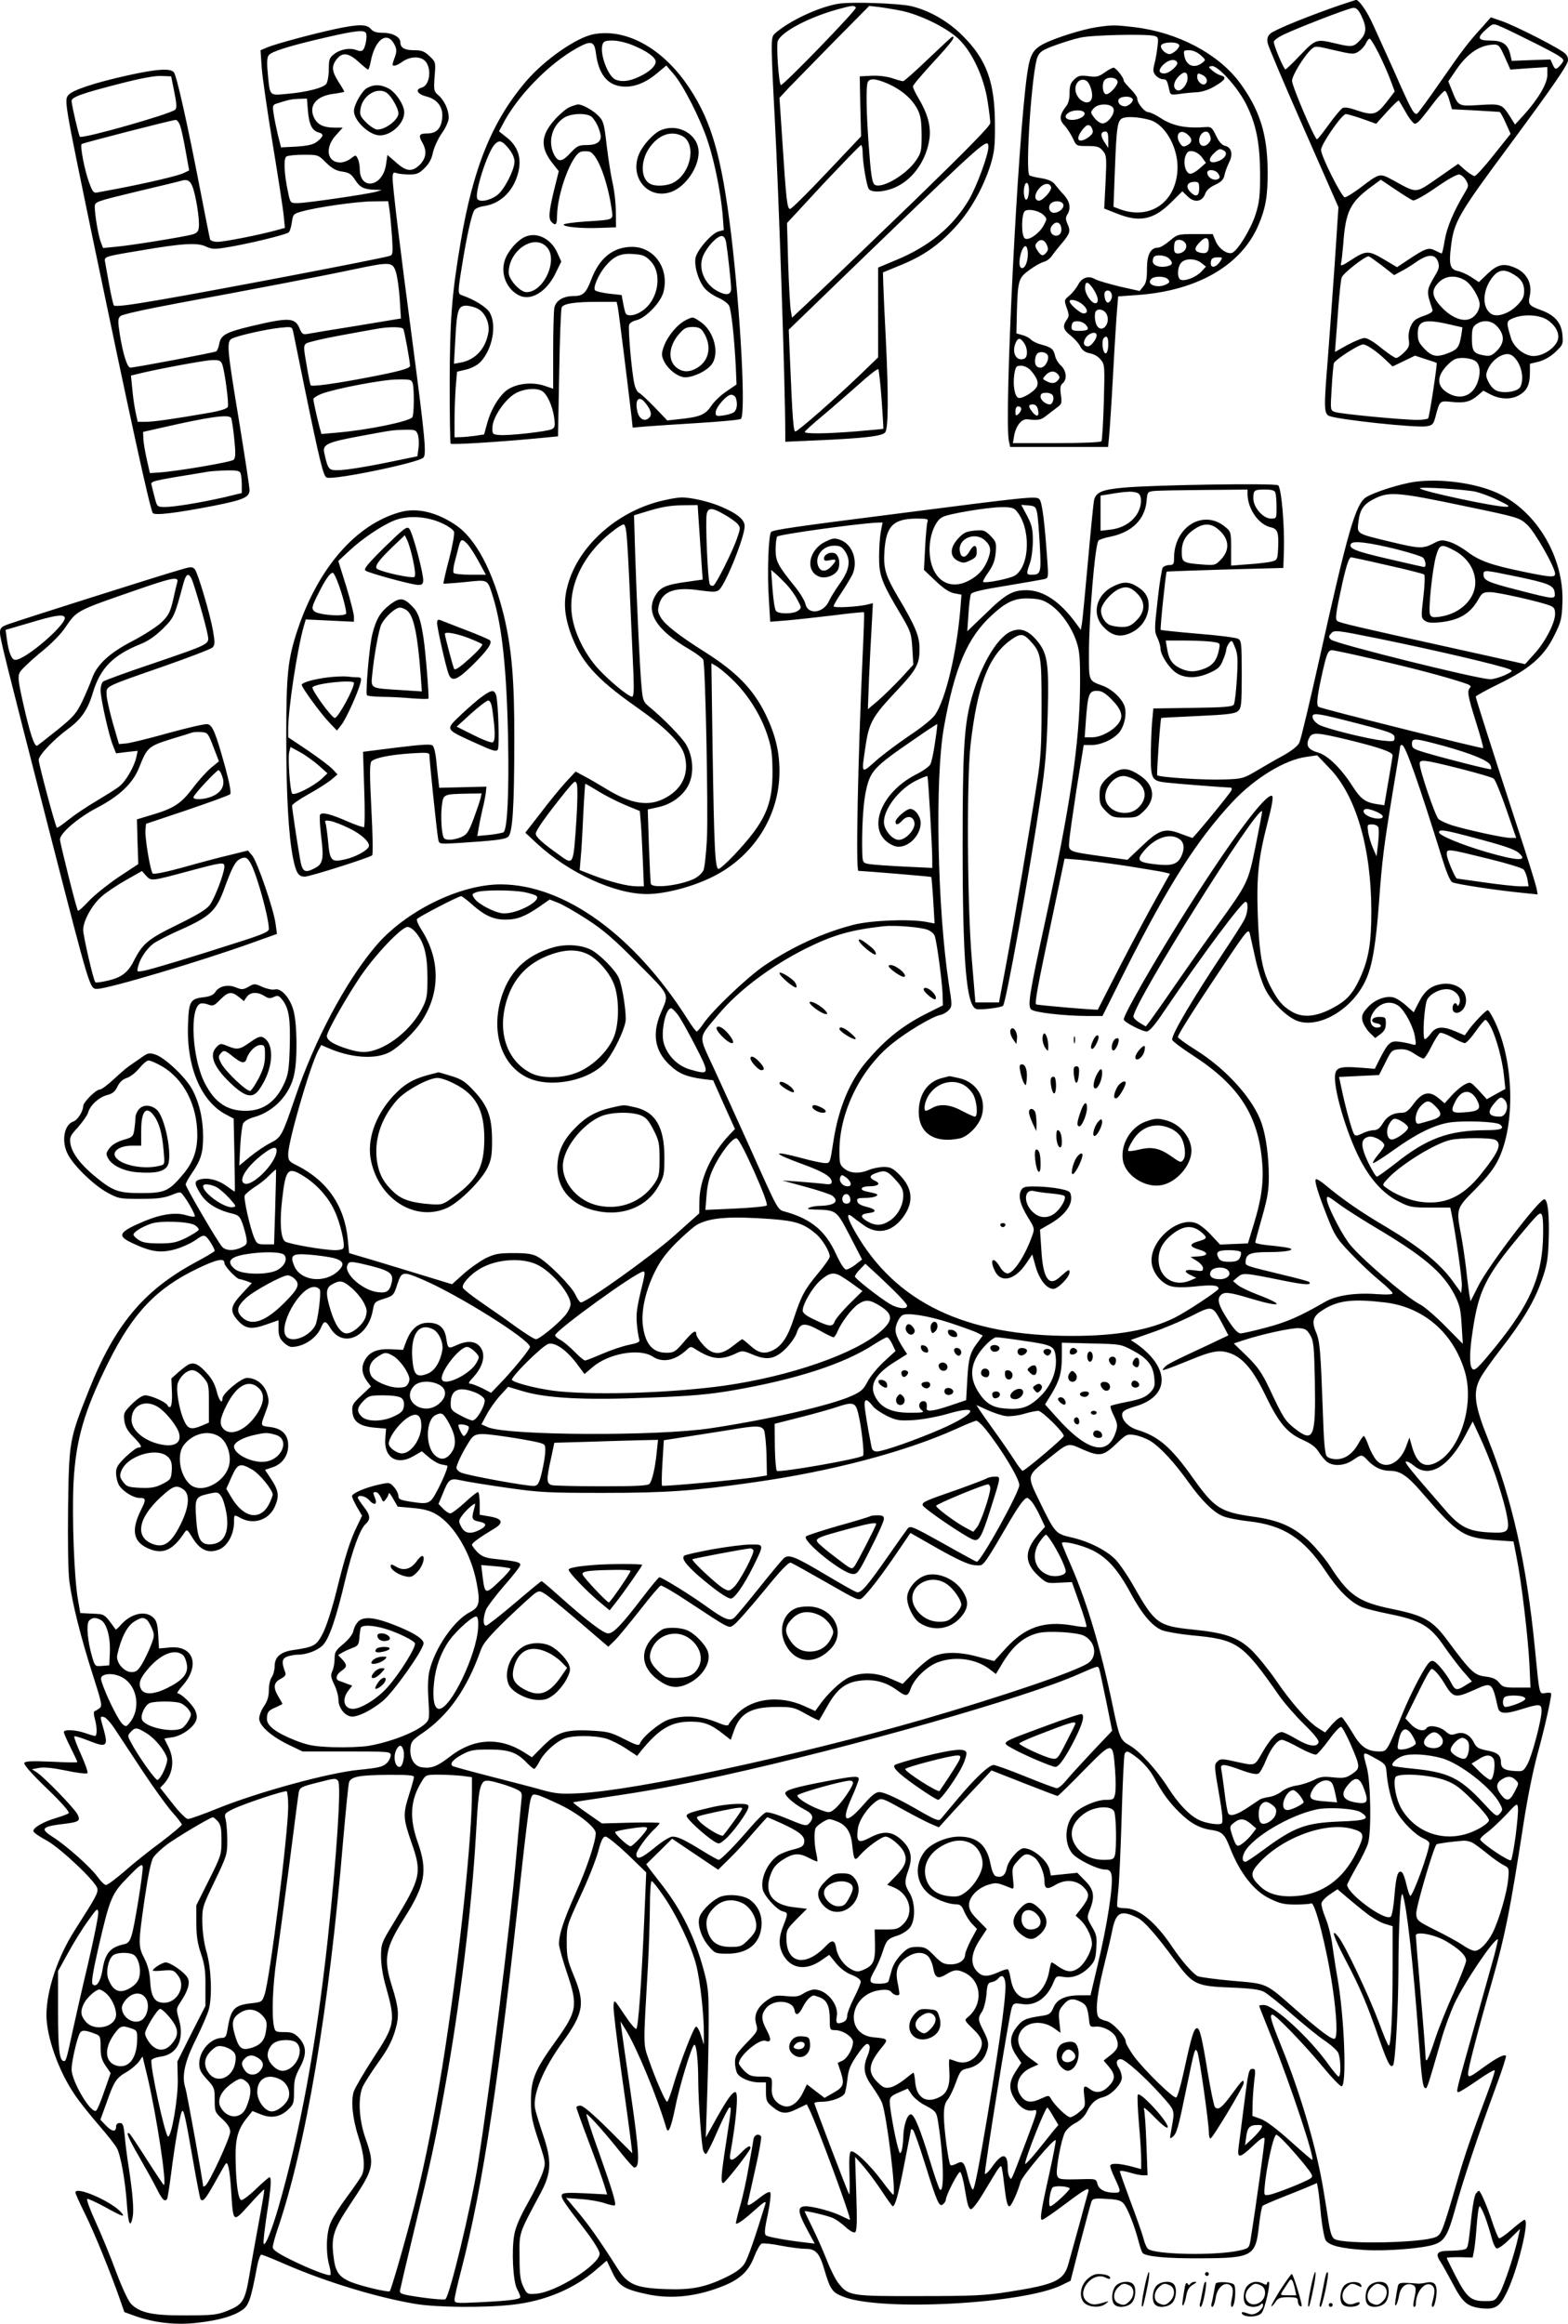 <svg version="1.0" xmlns="http://www.w3.org/2000/svg"
  viewBox="0 0 810.684 1200.654"
 preserveAspectRatio="xMidYMid meet">
<g transform="translate(0,1200.953) scale(0.1,-0.1)"
fill="#000000" stroke="none">
<path d="M6925 11982 c-160 -55 -337 -127 -357 -146 -15 -14 -18 -26 -14 -49
3 -17 87 -214 186 -439 l180 -409 -20 -302 c-12 -166 -27 -383 -35 -482 -21
-255 -20 -283 8 -295 48 -19 448 -62 502 -53 31 5 36 10 46 47 23 87 22 85 83
79 67 -7 96 0 135 32 l30 26 40 -21 c51 -25 107 -26 149 0 38 23 52 54 52 116
l0 44 46 11 c29 8 61 26 86 50 39 37 40 40 36 89 -6 63 -40 101 -110 127 -62
22 -69 30 -59 73 14 65 -15 120 -76 146 -58 25 -90 18 -141 -30 l-46 -44 -38
25 c-21 14 -52 28 -70 32 -41 8 -48 33 -36 128 15 126 37 165 303 523 205 277
290 399 300 430 4 14 1 28 -11 41 -21 24 -256 144 -331 170 l-55 19 -46 -52
c-71 -78 -96 -110 -214 -280 -60 -87 -115 -161 -120 -165 -17 -10 -30 14 -123
225 -49 108 -101 224 -117 257 -28 57 -64 106 -77 105 -3 -1 -42 -13 -86 -28z
m114 -55 c28 -59 27 -89 -8 -126 -33 -35 -42 -36 -126 -16 -100 24 -102 23
-183 -61 -40 -42 -74 -75 -77 -73 -14 14 -63 133 -59 144 3 7 20 20 37 29 58
31 352 145 374 145 15 1 27 -10 42 -42z m904 -144 c128 -65 146 -77 138 -92
-6 -10 -17 -23 -25 -30 -13 -11 -17 -9 -28 14 l-12 27 -100 -3 -100 -4 -8 35
c-13 52 -40 70 -104 70 -65 0 -70 14 -19 59 34 30 35 30 72 14 21 -8 104 -49
186 -90z m-817 -45 c20 -40 48 -102 61 -137 l24 -64 -43 -56 c-51 -65 -68 -70
-152 -42 -39 14 -64 18 -75 12 -9 -5 -41 -44 -71 -85 -30 -42 -57 -76 -61 -76
-12 0 -129 275 -129 302 0 27 63 130 100 163 20 18 22 18 119 -5 95 -22 101
-22 126 -6 14 9 31 28 37 42 6 13 15 24 19 24 5 0 25 -33 45 -72z m654 -23
l29 -65 95 7 96 6 0 -40 c0 -46 -47 -125 -122 -208 l-45 -49 -25 40 c-42 66
-47 68 -158 61 -113 -7 -110 -8 -145 80 l-17 42 41 60 c59 86 122 128 194 130
25 1 31 -6 57 -64z m-287 -222 l14 -48 119 -6 c65 -4 122 -7 127 -8 4 0 18
-26 32 -57 l25 -56 -87 -109 c-47 -60 -92 -109 -99 -109 -7 0 -29 14 -49 31
l-36 32 -105 -73 c-119 -82 -105 -81 -231 -12 -71 38 -68 39 -172 -40 -35 -26
-70 -48 -78 -48 -16 0 -123 213 -123 245 0 29 108 185 128 185 10 0 49 -12 87
-25 l70 -25 56 62 c32 35 59 61 61 58 3 -3 19 -31 37 -62 18 -32 39 -58 46
-58 8 0 25 15 39 33 14 17 44 56 66 85 22 28 45 52 50 52 5 0 16 -21 23 -47z
m87 -416 c14 -25 13 -30 -5 -60 -58 -96 -94 -181 -105 -246 -6 -39 -14 -71
-16 -71 -3 0 -18 7 -34 15 -34 18 -50 12 -146 -52 l-51 -34 -69 41 c-80 47
-92 46 -172 -6 -42 -28 -53 -31 -49 -17 3 10 8 56 12 103 12 167 35 214 145
295 l49 36 76 -51 c41 -28 82 -53 90 -56 8 -3 58 24 117 65 60 42 111 71 123
69 10 -2 26 -15 35 -31z m-432 -442 l60 -47 33 18 c19 9 56 32 83 51 60 41 96
41 111 0 7 -23 5 -35 -9 -60 -53 -90 -53 -89 -20 -187 4 -11 -9 -20 -46 -33
-43 -15 -54 -25 -67 -55 -9 -21 -13 -50 -9 -70 4 -29 0 -39 -24 -63 -16 -16
-34 -29 -42 -29 -7 0 -41 23 -76 51 -37 31 -72 52 -87 52 -13 0 -53 -17 -89
-36 l-64 -36 4 52 c2 29 9 112 14 185 6 73 13 139 17 148 8 23 126 114 140
109 6 -2 38 -25 71 -50z m665 -36 c48 -25 67 -51 67 -92 0 -32 -7 -46 -38 -77
-41 -41 -102 -61 -131 -43 -48 30 -48 116 0 183 31 43 60 51 102 29z m-237
-39 c32 -20 74 -90 74 -123 0 -32 -23 -66 -53 -76 -40 -15 -100 12 -149 67
-46 51 -49 83 -9 123 36 35 88 39 137 9z m425 -204 c48 -33 68 -79 48 -115
-22 -39 -76 -71 -120 -71 -47 0 -103 45 -117 93 -25 82 -25 87 10 102 54 23
137 19 179 -9z m-510 -22 l70 -16 -6 -41 c-10 -60 -19 -73 -65 -91 -61 -24
-85 -20 -125 21 -29 30 -35 43 -35 79 0 67 33 77 161 48z m253 -15 c36 -42 34
-82 -4 -121 -26 -26 -36 -30 -66 -25 -55 9 -64 22 -64 88 0 48 4 60 22 73 37
26 83 20 112 -15z m-651 -111 c18 -11 49 -37 69 -56 l38 -36 58 28 58 28 54
-18 c30 -9 56 -18 58 -20 4 -3 -37 -275 -44 -286 -3 -4 -28 -8 -56 -8 -78 0
-400 31 -427 41 -23 9 -23 10 -16 122 3 61 9 120 11 129 5 18 129 98 152 98 8
0 28 -10 45 -22z m752 -65 c26 -40 33 -99 15 -133 -12 -22 -73 -34 -114 -22
-19 5 -36 21 -48 44 -17 33 -18 40 -5 70 18 42 63 77 99 78 20 0 34 -9 53 -37z
m-217 1 c26 -18 29 -67 8 -118 -27 -65 -90 -84 -152 -46 -58 36 -57 86 1 145
30 29 43 35 78 35 23 0 53 -7 65 -16z M4340 11991 c-91 -13 -238 -78 -317
-141 -32 -24 -33 -27 -33 -100 0 -41 7 -194 15 -340 21 -392 55 -1396 55
-1639 l0 -44 158 7 c252 11 344 22 359 42 16 22 17 190 3 479 -6 116 -12 241
-13 279 l-2 68 90 37 c116 47 195 101 282 195 79 85 146 203 185 326 19 64 23
95 22 210 -1 216 -43 332 -168 456 -74 74 -172 130 -266 152 -60 14 -301 23
-370 13z m85 -21 c6 -10 -380 -408 -388 -400 -11 10 -24 205 -16 227 18 48
161 123 309 164 77 21 87 22 95 9z m235 -16 c95 -20 226 -83 291 -141 72 -65
136 -200 155 -326 8 -50 14 -102 14 -113 0 -15 -116 -133 -392 -401 -216 -208
-447 -430 -513 -492 l-120 -113 -6 34 c-4 18 -10 128 -14 244 l-6 211 187 202
c104 110 192 201 196 201 4 0 8 -16 8 -36 0 -54 21 -177 32 -191 17 -22 90
-15 146 13 89 44 154 142 168 251 7 62 -10 125 -56 203 -17 28 -30 56 -30 63
0 7 48 63 105 125 94 102 117 132 99 132 -3 0 -59 -52 -125 -115 -66 -63 -124
-115 -130 -115 -6 0 -32 7 -58 16 -28 9 -72 14 -107 12 l-59 -3 3 -155 4 -155
-177 -187 c-98 -104 -183 -188 -190 -188 -15 0 -20 41 -40 350 l-15 224 52 56
c29 30 134 137 232 237 l180 182 45 -5 c25 -3 80 -12 121 -20z m-67 -378 c69
-31 122 -77 150 -130 17 -33 21 -59 22 -132 0 -82 -2 -94 -28 -132 -46 -70
-168 -145 -211 -129 -17 7 -23 42 -36 227 -11 154 -13 281 -4 304 9 23 43 20
107 -8z m517 -327 c0 -40 -61 -204 -100 -271 -83 -140 -206 -242 -379 -313
l-91 -38 0 -232 0 -232 -92 -89 c-126 -121 -323 -294 -336 -294 -10 0 -15 69
-28 381 l-6 145 393 380 c629 606 639 615 639 563z m-552 -1303 c6 -83 10
-151 9 -152 -1 -1 -63 -7 -137 -13 -156 -13 -270 -14 -269 -3 0 4 40 40 88 80
48 40 132 113 187 162 54 49 101 86 105 82 3 -4 11 -74 17 -156z M1740 11861
c-122 -26 -310 -77 -355 -95 l-38 -16 6 -88 c3 -48 29 -226 57 -397 28 -170
54 -338 57 -372 l6 -61 -44 -12 c-90 -25 -270 -60 -304 -60 -20 0 -37 6 -39
13 -2 6 -25 122 -51 256 -65 337 -122 591 -136 607 -18 22 -90 17 -239 -16
-167 -37 -282 -75 -305 -100 -24 -27 -24 -26 125 -745 193 -926 294 -1390 310
-1416 9 -14 118 -1 314 37 156 31 186 44 186 82 0 16 -25 178 -55 362 -62 374
-64 404 -36 420 28 15 175 48 248 56 60 6 62 6 68 -17 3 -13 29 -143 59 -289
80 -389 98 -461 115 -468 36 -14 473 76 500 103 17 17 8 108 -60 625 -61 459
-99 774 -99 818 0 29 3 33 21 27 11 -4 41 -7 66 -7 39 0 51 6 79 34 23 22 36
48 42 78 5 25 25 70 45 99 22 31 37 65 37 82 0 41 -23 90 -53 116 -24 21 -25
25 -20 97 6 75 6 75 -27 106 -26 25 -41 30 -79 30 -50 0 -71 13 -71 41 0 27
-40 49 -90 49 -33 0 -50 5 -63 20 -21 25 -62 25 -177 1z m153 -24 c6 -17 -3
-68 -15 -84 -7 -9 -17 -9 -36 -2 -34 13 -83 4 -116 -22 -23 -18 -26 -28 -26
-78 0 -31 -6 -65 -13 -75 -16 -21 -103 -43 -208 -52 -88 -8 -84 -12 -95 113
-5 52 -3 77 6 88 16 19 108 48 290 90 160 37 205 42 213 22z m149 -63 c9 -19
9 -33 0 -58 -7 -18 -12 -35 -12 -39 0 -13 22 -7 51 14 42 29 96 29 120 0 32
-40 20 -123 -20 -134 -37 -9 -24 -34 24 -46 58 -15 88 -57 81 -114 -6 -53 -30
-77 -78 -77 -42 0 -46 -10 -23 -50 23 -41 18 -78 -14 -111 -40 -39 -69 -37
-123 11 l-45 39 -7 -48 c-16 -118 -136 -139 -136 -23 0 18 -5 42 -11 53 -10
19 -10 19 -36 -1 -14 -11 -38 -20 -54 -20 -68 0 -81 76 -23 140 l36 40 -40 0
c-57 0 -89 14 -107 49 -32 63 9 115 101 126 29 4 54 9 54 11 0 2 -13 25 -30
51 -35 55 -37 81 -9 117 29 37 61 33 113 -14 24 -22 46 -40 49 -40 3 0 9 17
13 38 22 121 89 167 126 86z m-1141 -239 c12 -59 14 -83 5 -92 -21 -22 -480
-152 -493 -140 -6 7 -42 161 -43 185 0 20 57 40 245 88 111 29 187 43 220 41
l50 -2 16 -80z m691 -98 c6 -72 22 -103 56 -112 28 -7 25 -22 -11 -49 -19 -14
-47 -20 -105 -24 l-79 -4 -16 63 c-8 35 -19 85 -22 110 -7 46 -7 47 27 57 49
16 69 20 109 21 l36 1 5 -63z m-662 -73 c6 -14 19 -73 29 -130 l19 -105 -27
-13 c-26 -14 -185 -51 -341 -81 -47 -9 -95 -18 -107 -20 -18 -4 -25 3 -42 51
-23 60 -48 190 -39 199 6 6 466 124 486 125 7 0 17 -12 22 -26z m756 -195 c31
-30 52 -42 83 -46 35 -5 47 -12 67 -43 26 -40 46 -49 104 -51 l35 -1 -30 -9
c-41 -12 -361 -59 -407 -59 -36 0 -37 1 -48 53 -21 96 -25 178 -9 188 8 5 48
9 89 9 74 0 75 0 116 -41z m-692 -121 c18 -42 39 -174 34 -212 -2 -23 -10 -31
-33 -38 -49 -13 -314 -56 -391 -63 l-71 -7 -11 28 c-13 32 -32 143 -32 185 0
26 3 27 218 79 119 28 222 53 227 55 31 10 47 3 59 -27z m1020 -125 c4 -27 9
-89 13 -139 5 -84 4 -92 -13 -97 -58 -17 -913 -180 -1189 -227 -168 -29 -231
-36 -237 -28 -3 7 -14 53 -23 103 -9 49 -18 102 -21 117 -6 32 -12 31 181 63
215 37 295 42 339 21 30 -14 45 -15 100 -6 110 17 317 67 329 79 6 6 13 30 16
53 6 40 8 43 52 55 78 22 280 51 365 52 l81 1 7 -47z m34 -323 c7 -25 16 -88
19 -141 l6 -95 -229 -38 c-126 -20 -241 -39 -255 -42 -22 -4 -28 0 -39 26 -24
59 -53 61 -248 15 -134 -32 -159 -46 -168 -90 -3 -19 -11 -38 -16 -41 -10 -6
-421 -84 -444 -84 -16 0 -38 69 -55 174 -10 66 -10 79 3 92 9 9 127 35 309 69
373 69 725 136 904 174 186 39 196 38 213 -19z m37 -290 c6 -9 35 -170 35
-191 0 -13 -58 -29 -210 -58 -170 -33 -299 -51 -304 -42 -2 3 -12 51 -21 105
-16 90 -16 100 -2 111 9 6 82 24 164 39 81 15 168 31 193 35 65 13 138 13 145
1z m-936 -183 c13 -35 35 -202 29 -219 -4 -10 -36 -21 -100 -32 -179 -31 -283
-46 -325 -46 l-41 0 -11 50 c-6 28 -14 82 -17 120 l-7 69 29 7 c93 24 356 73
392 73 35 1 44 -3 51 -22z m985 -99 c8 -32 7 -161 -2 -174 -14 -22 -234 -67
-391 -80 l-79 -7 -11 39 c-15 59 -30 128 -31 141 0 6 20 19 43 28 72 27 317
74 393 74 66 1 72 -1 78 -21z m-939 -178 c3 -6 11 -54 16 -107 8 -76 7 -99 -3
-109 -12 -12 -293 -60 -388 -66 l-45 -3 -17 75 c-9 41 -17 89 -17 107 l-1 31
93 21 c248 57 350 71 362 51z m965 -85 c5 -14 7 -45 4 -69 l-6 -44 -102 -21
c-157 -33 -267 -51 -313 -51 -44 0 -48 5 -67 92 -9 40 18 53 174 82 183 34
177 33 243 35 53 1 58 -1 67 -24z m-916 -201 c3 -9 6 -35 6 -59 l0 -43 -87
-21 c-123 -28 -261 -51 -309 -51 -41 0 -42 1 -54 48 -7 26 -14 55 -16 64 -6
22 -12 21 296 71 14 2 55 5 91 6 53 1 68 -2 73 -15z M1898 11555 c-27 -15 -68
-87 -68 -119 0 -51 80 -126 134 -126 60 0 126 62 126 119 0 39 -46 107 -84
125 -41 20 -72 20 -108 1z m104 -27 c24 -19 58 -80 58 -104 0 -33 -66 -84
-109 -84 -11 0 -37 16 -57 36 -32 32 -35 41 -30 72 11 71 91 116 138 80z
M5670 11869 c-70 -10 -211 -54 -272 -85 -57 -29 -73 -56 -87 -154 -49 -334
-120 -1770 -95 -1899 l7 -31 253 0 253 0 5 53 c3 28 13 176 21 327 8 151 18
303 21 336 l5 62 97 7 c308 21 536 151 626 356 40 92 51 156 50 289 -2 191
-43 316 -147 456 -111 147 -320 257 -542 283 -100 12 -116 12 -195 0z m298
-45 c21 -6 22 -10 16 -58 -3 -28 -10 -68 -16 -89 -8 -32 -6 -42 8 -58 9 -10
26 -19 36 -19 19 0 22 -4 33 -53 6 -28 7 -29 53 -23 26 4 67 8 92 9 28 2 63
14 94 33 52 31 60 46 27 54 -11 3 -31 14 -43 25 -22 19 -22 20 -3 23 29 6 135
-110 178 -197 52 -104 71 -201 72 -361 0 -113 -4 -147 -23 -207 -25 -79 -97
-196 -125 -201 -27 -5 -67 25 -83 64 l-14 34 -91 0 c-89 0 -91 -1 -132 -35
-22 -19 -49 -35 -59 -35 -39 0 -58 -35 -58 -109 0 -52 -4 -74 -19 -92 l-19
-23 -103 23 c-57 14 -115 31 -127 38 -33 20 -69 9 -88 -29 -9 -17 -29 -42 -44
-55 -28 -23 -29 -24 -15 -64 13 -36 13 -44 0 -62 -23 -33 -18 -52 20 -81 19
-15 42 -40 50 -56 11 -21 25 -31 50 -36 21 -4 44 -17 56 -33 21 -25 21 -33 16
-219 -3 -105 -9 -197 -12 -202 -4 -6 -93 -10 -232 -10 l-226 0 6 37 c9 51 38
89 68 86 58 -6 70 -4 98 18 16 13 42 32 56 43 24 17 26 22 20 65 -5 37 -3 50
9 60 24 20 20 64 -8 91 -14 12 -28 35 -31 51 -8 35 -19 44 -71 58 -23 6 -47
18 -54 26 -7 8 -27 19 -44 23 l-31 9 2 94 c5 182 8 191 63 232 27 20 60 39 75
43 14 3 34 17 43 31 9 13 34 45 55 69 40 49 43 60 25 99 -9 21 -9 31 0 46 20
31 14 66 -17 101 -17 18 -38 43 -48 56 -12 15 -34 25 -71 31 -29 4 -56 11 -60
15 -22 23 13 541 42 611 12 27 25 36 87 59 41 15 101 34 134 41 61 14 341 20
383 9z m128 -46 c8 -12 -30 -48 -50 -48 -21 1 -49 29 -43 45 8 18 82 21 93 3z
m111 -53 c27 -24 28 -25 9 -40 -40 -31 -82 -16 -92 33 -6 30 -5 32 24 32 19 0
42 -10 59 -25z m-121 -37 c9 -14 -40 -58 -66 -58 -30 0 -33 18 -6 45 27 26 60
33 72 13z m54 -82 c0 -33 -33 -71 -53 -63 -25 9 -21 44 8 73 28 28 45 24 45
-10z m81 14 c21 -12 25 -35 9 -45 -15 -9 -40 14 -40 36 0 22 4 23 31 9z m-901
-593 c0 -18 -4 -38 -9 -45 -12 -19 -23 30 -15 63 8 33 24 22 24 -18z m114 17
c7 -19 -48 -78 -67 -71 -20 6 -19 32 3 60 24 30 55 35 64 11z m63 -90 c7 -19
-21 -44 -48 -44 -22 0 -33 28 -18 46 16 19 58 18 66 -2z m-102 -55 c19 -19 19
-20 1 -54 -24 -44 -82 -83 -99 -66 -18 18 -16 130 3 141 20 12 71 1 95 -21z
m90 -58 c9 -29 -5 -52 -29 -49 -24 4 -33 33 -16 53 17 21 37 19 45 -4z m765
-95 c0 -40 -11 -50 -46 -42 -30 8 -31 23 -2 53 31 33 48 29 48 -11z m-838 -1
c8 -19 8 -28 -2 -40 -17 -21 -27 -19 -46 10 -13 20 -14 28 -4 40 18 22 39 18
52 -10z m718 6 c12 -23 -10 -51 -41 -51 -14 0 -19 7 -19 28 0 16 3 32 7 35 13
14 43 7 53 -12z m-816 -59 c-1 -42 -19 -76 -35 -66 -21 12 3 119 25 111 6 -2
11 -22 10 -45z m730 -18 c22 -22 20 -33 -9 -40 -37 -9 -75 3 -75 25 0 10 3 21
7 24 12 13 62 7 77 -9z m264 -16 c-20 -30 -48 -36 -48 -10 0 25 8 32 38 32 23
0 24 -1 10 -22z m-97 -7 l24 -19 -24 -26 c-26 -28 -84 -51 -106 -42 -20 7 -19
65 2 88 21 24 74 23 104 -1z m-172 -85 c10 -12 8 -17 -8 -25 -44 -24 -108 -2
-79 27 17 17 73 15 87 -2z m-391 -43 c27 -39 35 -70 21 -79 -18 -11 -59 42
-59 77 0 36 13 37 38 2z m100 -36 c5 -25 -18 -53 -29 -35 -5 7 -9 23 -9 36 0
28 33 27 38 -1z m-154 -48 c30 -24 34 -49 8 -49 -17 0 -72 48 -72 63 0 14 38
6 64 -14z m128 -54 c22 -49 -27 -102 -52 -56 -11 22 -13 64 -3 74 15 15 44 5
55 -18z m-109 -53 c22 -24 13 -32 -35 -32 -30 0 -38 4 -38 18 0 10 3 22 7 25
13 13 50 7 66 -11z m57 -55 c0 -19 -29 -57 -45 -57 -23 0 -28 19 -11 45 17 26
56 34 56 12z m60 -46 c0 -42 -14 -62 -24 -35 -8 21 -8 59 1 67 15 16 23 5 23
-32z m-436 7 c20 -28 21 -74 1 -82 -39 -15 -64 28 -46 77 13 33 25 34 45 5z
m123 -64 c9 -24 -14 -64 -37 -64 -25 0 -34 21 -26 55 5 18 13 25 32 25 13 0
27 -7 31 -16z m-90 -76 c34 -38 45 -66 33 -87 -13 -26 -77 -64 -95 -57 -19 7
-29 66 -21 121 7 41 10 45 35 45 16 0 36 -10 48 -22z m143 -23 c10 -12 10 -18
0 -30 -15 -18 -34 -19 -61 -4 -20 10 -20 11 -3 30 21 23 47 25 64 4z m-26
-110 c7 -18 -3 -45 -16 -45 -22 0 -48 22 -48 40 0 15 7 20 29 20 16 0 31 -6
35 -15z m-78 -70 c9 -36 -4 -44 -27 -16 -24 30 -24 41 1 41 13 0 22 -9 26 -25z
m-86 1 c0 -7 -7 -19 -15 -26 -13 -11 -15 -8 -15 14 0 16 5 26 15 26 8 0 15 -6
15 -14z M5710 11634 c-30 -21 -42 -24 -83 -18 -42 5 -52 3 -73 -17 -19 -18
-24 -33 -24 -69 0 -31 -6 -56 -19 -71 -33 -43 -36 -68 -8 -97 14 -15 33 -45
44 -67 18 -40 18 -40 77 -40 49 0 61 -4 78 -25 19 -23 20 -33 14 -161 l-7
-137 66 -26 c116 -47 190 -32 279 57 l59 58 28 -27 c35 -34 75 -27 90 14 6 18
24 34 52 47 32 15 43 27 48 50 3 17 14 45 23 64 22 42 14 79 -20 87 -17 4 -32
21 -47 53 -20 41 -25 46 -52 44 -102 -8 -169 5 -232 45 -27 18 -57 32 -66 32
-19 0 -57 46 -57 69 0 10 -16 32 -35 51 -19 19 -35 38 -35 43 0 16 -41 67 -53
67 -7 -1 -28 -12 -47 -26z m68 -45 c4 -19 -44 -72 -61 -66 -17 5 -21 55 -6 73
16 19 63 14 67 -7z m-161 3 c18 -11 35 -64 28 -89 -12 -50 -85 -10 -85 47 0
36 30 59 57 42z m239 -94 c7 -11 -21 -38 -40 -38 -22 0 -39 18 -33 34 7 19 62
22 73 4z m-98 -54 c4 -29 -35 -76 -61 -72 -11 2 -29 15 -40 30 -20 27 -20 28
-2 48 26 29 99 25 103 -6z m-152 -16 c10 -16 -25 -38 -63 -38 -37 0 -45 22
-15 39 23 14 69 14 78 -1z m341 -39 c83 -26 151 -155 140 -269 -15 -164 -149
-248 -301 -190 l-29 11 7 187 c9 236 13 264 46 273 28 8 89 2 137 -12z m-297
-60 c0 -20 -54 -54 -70 -44 -12 7 -2 34 23 62 15 17 23 20 34 12 7 -6 13 -20
13 -30z m80 -41 l0 -43 -21 32 c-21 33 -19 53 7 53 10 0 14 -12 14 -42z m412
25 c24 -21 23 -40 -4 -54 -18 -10 -24 -8 -35 7 -33 46 -2 84 39 47z m112 1 c9
-23 8 -31 -9 -48 -20 -20 -45 -10 -45 18 0 39 41 63 54 30z m76 -84 c20 -13 2
-42 -34 -54 -42 -15 -55 6 -23 38 29 29 35 30 57 16z m-116 -33 l21 -29 -33
-29 c-19 -17 -41 -29 -50 -27 -23 4 -36 56 -23 91 9 23 16 28 38 25 14 -2 35
-15 47 -31z m86 -87 c9 -16 8 -22 -6 -27 -20 -8 -48 8 -52 31 -5 24 45 21 58
-4z m-100 -75 c0 -39 -17 -46 -44 -19 -29 28 -19 54 21 54 20 0 23 -5 23 -35z
M3070 11833 c-89 -17 -252 -130 -348 -241 -177 -206 -276 -449 -341 -837 -46
-272 -55 -398 -56 -722 0 -171 2 -314 5 -316 6 -6 236 8 430 26 l125 12 6 325
c3 179 9 332 13 341 9 20 67 29 192 29 l92 0 6 -27 c5 -24 52 -403 71 -566 l6
-57 67 6 c37 3 160 11 273 18 113 7 212 16 219 21 27 17 -1 546 -50 955 -49
400 -101 582 -216 755 -134 203 -324 309 -494 278z m201 -57 c72 -29 119 -63
119 -85 0 -24 -36 -56 -90 -80 -50 -23 -91 -26 -121 -11 -38 21 -79 134 -64
179 5 17 14 21 53 21 26 0 72 -11 103 -24z m-190 -41 c13 -106 58 -164 133
-172 59 -7 121 16 183 68 l48 40 37 -43 c50 -57 139 -232 177 -347 36 -109 66
-261 77 -378 l6 -82 -26 -7 c-36 -9 -112 -96 -120 -137 -8 -44 17 -125 50
-160 15 -16 46 -37 70 -47 23 -10 47 -28 53 -39 12 -21 27 -162 35 -312 l4
-96 -51 -35 c-29 -19 -65 -53 -80 -76 -31 -46 -59 -57 -164 -68 l-63 -7 -67
70 c-38 39 -74 72 -81 74 -7 3 -17 22 -22 44 -14 61 -34 290 -27 307 3 9 20
19 37 23 48 11 126 91 140 145 32 121 -47 235 -164 234 -96 -1 -166 -57 -208
-166 -27 -72 -43 -88 -90 -88 -56 0 -94 -23 -102 -61 -3 -17 -6 -118 -6 -225
l0 -193 -41 14 c-71 25 -163 12 -209 -30 -37 -34 -73 -97 -90 -158 l-17 -62
-44 -7 c-24 -3 -59 -7 -76 -7 l-33 -1 0 88 c0 48 3 124 6 169 l7 82 47 11 c28
7 58 23 73 38 64 67 87 194 48 258 -17 28 -81 67 -143 88 -22 7 -22 14 2 161
22 138 47 251 61 276 5 11 26 20 53 24 87 13 155 82 177 180 16 71 -5 131 -62
175 l-39 31 17 32 c75 148 239 316 384 397 75 42 92 38 100 -25z m-452 -492
c20 -24 31 -49 31 -69 0 -43 -55 -149 -91 -174 -40 -29 -94 -37 -102 -16 -13
33 53 238 90 279 24 25 38 21 72 -20z m1125 -485 c8 -48 26 -208 26 -240 0
-32 -24 -37 -68 -14 -70 36 -104 118 -77 183 19 46 72 103 96 103 11 0 19 -11
23 -32z m-392 -96 c65 -64 42 -203 -42 -259 -34 -24 -75 -30 -85 -13 -3 5 -9
29 -13 52 l-8 43 -63 7 c-35 4 -69 12 -74 17 -13 13 17 82 53 125 44 52 79 68
143 63 49 -3 63 -8 89 -35z m-893 -247 c39 -19 64 -76 56 -123 -14 -84 -67
-142 -144 -156 l-34 -6 7 125 c8 153 15 175 56 175 17 0 44 -7 59 -15z m332
-425 c27 -15 55 -76 64 -137 6 -44 4 -53 -12 -61 -23 -12 -226 -35 -273 -30
-34 3 -35 5 -34 41 2 51 65 144 119 174 42 24 104 30 136 13z m1003 -36 c10
-27 7 -61 -9 -74 -8 -6 -32 -14 -55 -17 -36 -5 -40 -3 -40 15 0 27 57 92 80
92 10 0 21 -7 24 -16z m-472 -21 c31 -36 40 -63 27 -79 -22 -26 -53 -13 -63
27 -15 60 5 87 36 52z M2945 11456 c-17 -7 -52 -37 -77 -65 -72 -80 -76 -142
-13 -223 l34 -43 -25 -100 c-27 -112 -29 -146 -12 -163 21 -21 28 -13 28 31 1
118 76 321 125 333 13 3 32 3 43 0 42 -14 95 -155 116 -308 6 -45 8 -44 -137
-53 -59 -4 -109 -11 -112 -15 -8 -12 88 -22 185 -18 l85 3 -1 80 c0 44 -8 114
-18 155 -9 41 -22 128 -30 193 -12 106 -16 121 -41 147 -29 30 -83 60 -107 60
-7 -1 -27 -7 -43 -14z m117 -53 c20 -23 34 -51 42 -85 9 -38 -15 -58 -71 -58
-41 0 -50 -5 -83 -40 -44 -48 -64 -50 -85 -10 -34 66 -12 150 51 191 39 25
125 26 146 2z M3415 11336 c-37 -16 -92 -77 -111 -122 -52 -124 50 -240 169
-195 72 28 138 123 139 202 1 93 -105 155 -197 115z m108 -27 c80 -36 52 -195
-43 -244 -33 -17 -93 -20 -119 -5 -48 25 -51 114 -6 182 45 68 110 94 168 67z
M2715 10786 c-40 -17 -90 -75 -105 -121 -23 -69 8 -148 72 -181 61 -32 142 16
189 111 l31 63 -20 44 c-32 74 -106 111 -167 84z m110 -51 c64 -63 -12 -235
-103 -235 -33 0 -92 65 -92 101 0 113 129 201 195 134z M3545 10355 c-42 -21
-91 -79 -111 -131 -14 -37 -15 -49 -4 -74 19 -46 75 -90 113 -90 44 1 109 32
135 65 45 56 14 175 -57 222 -40 27 -38 27 -76 8z m90 -59 c45 -68 35 -143
-24 -183 -42 -28 -80 -29 -113 -3 -47 37 -41 113 14 175 25 29 37 35 69 35 30
0 42 -6 54 -24z M7315 9520 c-74 -10 -209 -53 -251 -79 -55 -34 -95 -173 -244
-843 -49 -218 -94 -409 -102 -425 -8 -18 -39 -42 -83 -67 -39 -21 -101 -57
-140 -80 -66 -39 -74 -41 -165 -44 -97 -4 -337 11 -347 22 -4 4 16 295 21 296
1 1 86 5 190 10 154 7 192 12 207 26 17 15 19 34 19 190 0 159 -2 174 -19 183
-10 6 -103 18 -207 26 -104 9 -190 18 -193 20 -4 5 26 295 31 301 2 1 138 6
303 11 l300 8 3 89 c4 129 -13 326 -30 338 -16 12 -649 2 -797 -12 -114 -10
-146 -24 -155 -67 -3 -15 -17 -156 -31 -313 -14 -157 -28 -301 -31 -320 l-6
-35 -22 30 c-83 115 -171 175 -259 175 -72 0 -108 -20 -211 -121 l-95 -91 6
88 c3 49 9 96 13 104 6 11 58 23 182 43 95 16 183 31 196 34 22 5 23 8 17 92
-14 205 -27 306 -41 321 -17 17 -48 14 -739 -75 -528 -67 -637 -83 -648 -94
-14 -14 -21 -212 -12 -345 l7 -119 87 7 c47 4 156 16 240 26 85 11 156 18 158
16 2 -1 -1 -101 -7 -222 -25 -555 -36 -1114 -22 -1114 43 -2 374 -29 377 -32
1 -1 6 -56 10 -121 l7 -119 -48 9 c-91 15 -282 7 -372 -16 -158 -41 -311 -111
-458 -209 -90 -61 -272 -234 -319 -304 -14 -21 -29 -38 -33 -38 -4 0 -25 28
-47 63 -276 435 -637 696 -966 697 -213 0 -497 -140 -650 -323 -155 -185 -313
-483 -415 -784 -65 -190 -70 -201 -126 -229 -26 -13 -73 -45 -104 -70 l-57
-47 5 99 c3 55 10 108 15 119 7 12 30 25 55 32 103 28 187 116 209 221 18 83
15 265 -4 332 -19 66 -64 116 -97 107 -12 -3 -40 3 -63 13 -40 18 -43 18 -72
1 -27 -15 -34 -16 -64 -4 -42 18 -87 8 -107 -22 -10 -16 -27 -24 -60 -28 -71
-8 -78 -21 -82 -143 -8 -219 69 -398 198 -464 l38 -20 4 -187 c2 -104 3 -189
2 -190 0 -2 -19 11 -42 28 -44 32 -95 45 -136 35 -33 -8 -33 -22 2 -77 30 -47
84 -81 159 -99 37 -9 43 -15 57 -53 8 -23 17 -57 20 -74 5 -29 2 -35 -24 -48
-39 -20 -83 -19 -102 3 -24 27 -188 308 -188 321 0 7 14 32 31 57 48 70 59
106 59 192 0 91 -20 176 -57 244 -34 62 -140 162 -188 178 -33 11 -39 10 -73
-14 -20 -14 -48 -33 -62 -43 -14 -9 -51 -41 -82 -70 -31 -29 -63 -53 -72 -53
-20 0 -86 -66 -86 -86 0 -26 -29 -72 -50 -79 -49 -15 -64 -104 -29 -170 31
-60 135 -160 203 -197 58 -32 66 -33 171 -33 85 0 121 4 159 19 48 19 49 19
63 0 30 -39 65 -105 60 -110 -3 -3 -22 0 -43 6 -52 17 -128 7 -215 -29 -136
-57 -147 -76 -66 -114 97 -46 146 -53 221 -33 36 10 84 32 107 48 33 24 43 27
55 17 14 -12 44 -61 44 -73 0 -3 -47 -31 -105 -62 -263 -143 -412 -322 -544
-654 -103 -258 -104 -264 -109 -608 -2 -189 0 -334 7 -386 15 -112 59 -288
121 -481 47 -147 50 -160 34 -172 -9 -7 -21 -14 -25 -15 -5 -2 -5 -19 1 -38
12 -43 13 -90 1 -90 -5 0 -28 7 -51 15 -49 17 -110 20 -110 5 0 -6 16 -42 35
-80 19 -38 35 -72 35 -75 0 -3 -60 -2 -133 2 -100 4 -136 3 -141 -6 -5 -8 36
-55 115 -131 78 -75 120 -123 114 -129 -6 -5 -35 -16 -65 -25 -66 -19 -123
-52 -117 -69 2 -7 32 -28 68 -47 71 -39 252 -210 262 -247 5 -23 -3 -39 -116
-216 -90 -141 -146 -311 -147 -438 0 -113 63 -292 148 -415 22 -33 77 -102
122 -154 45 -52 88 -106 95 -121 19 -36 43 -169 51 -287 7 -105 18 -129 30
-67 7 39 0 121 -21 260 -8 50 -17 120 -20 157 -6 58 -9 68 -26 68 -12 0 -19
-7 -19 -20 0 -28 -22 -25 -53 8 l-28 29 32 88 c38 110 50 128 104 159 24 14
52 38 63 53 l19 27 27 -112 c46 -197 100 -552 83 -552 -2 0 -41 58 -87 130
-45 71 -86 132 -91 136 -21 13 -5 -25 50 -120 32 -56 73 -129 90 -163 30 -60
43 -73 55 -55 3 5 12 64 21 133 19 151 45 299 55 318 9 17 17 -16 60 -264 17
-98 34 -183 36 -187 12 -19 26 -3 75 85 28 50 53 94 56 97 12 13 21 -34 28
-138 11 -171 8 -169 95 -73 40 45 75 80 76 78 2 -2 -10 -74 -26 -160 -16 -87
-39 -212 -50 -280 -24 -140 -34 -155 -119 -189 -49 -19 -75 -22 -211 -22 -170
-1 -236 13 -282 59 -14 14 -47 84 -78 167 -29 79 -77 195 -106 258 -29 63 -48
116 -43 118 4 2 46 -17 92 -42 92 -51 109 -56 82 -26 -52 57 -235 136 -235
101 0 -6 22 -55 49 -109 47 -94 134 -308 181 -443 l23 -66 61 -22 c98 -34 210
-46 318 -33 110 13 182 33 229 65 35 23 46 54 79 230 6 31 16 57 21 57 6 0 63
-23 127 -51 210 -91 474 -171 672 -204 111 -18 356 -20 498 -4 167 18 320 82
433 180 l56 48 29 -61 c33 -70 63 -88 182 -113 122 -26 255 -12 391 43 88 35
133 78 161 153 13 33 30 63 38 66 8 3 53 -1 101 -11 47 -9 104 -16 125 -16 53
0 72 -20 97 -104 32 -109 42 -122 103 -145 200 -75 932 -35 1126 62 l45 22 50
195 c28 107 54 203 58 214 6 16 16 18 78 14 59 -3 75 -8 90 -26 20 -26 54
-111 75 -191 8 -30 17 -58 22 -63 18 -18 126 -28 296 -27 272 1 288 10 305
168 6 52 14 98 19 103 4 4 53 25 108 47 54 21 116 46 136 55 l37 16 6 -33 c3
-17 10 -79 15 -136 6 -58 17 -115 24 -127 19 -27 78 -42 202 -50 110 -7 298 8
358 28 55 18 72 48 111 189 37 136 121 388 210 628 31 84 54 155 51 158 -9 10
-46 -9 -113 -57 -73 -54 -83 -58 -83 -34 0 24 53 229 125 479 67 234 94 373
160 800 21 139 51 287 75 375 34 122 70 282 70 309 0 4 -13 6 -29 3 -34 -5
-31 -18 -56 238 -43 433 -117 762 -242 1075 -68 169 -78 238 -43 307 11 24 60
93 108 155 114 146 177 252 214 360 26 74 32 107 35 208 4 122 -4 205 -22 208
-24 5 -288 -340 -342 -448 l-40 -79 -7 39 c-3 22 -11 81 -16 130 -6 50 -17
125 -25 169 -27 141 -27 141 74 242 63 65 97 108 119 155 87 182 79 501 -18
707 -16 34 -33 62 -38 62 -10 0 -77 -70 -103 -108 l-16 -22 -47 20 c-68 29
-101 26 -128 -10 -12 -16 -26 -30 -31 -30 -15 0 -3 182 13 207 20 32 70 55
108 51 39 -4 70 -44 57 -74 -5 -13 -9 -15 -12 -6 -7 17 -23 5 -23 -18 0 -27
28 -32 50 -10 22 22 26 60 10 91 -18 32 -67 52 -116 44 -55 -8 -89 -35 -120
-97 l-25 -49 -39 35 c-22 20 -51 38 -66 42 -41 10 -99 -13 -134 -53 -26 -29
-31 -41 -26 -67 4 -17 20 -44 36 -61 l30 -29 27 20 c21 16 28 30 28 55 0 32
-2 34 -35 34 -40 0 -50 -28 -12 -33 27 -4 29 -22 2 -22 -30 0 -44 34 -26 68
30 59 93 78 138 43 33 -26 76 -108 84 -161 7 -42 6 -43 -17 -36 -13 4 -42 10
-65 13 -46 6 -58 -5 -104 -96 l-22 -44 -77 6 c-94 7 -119 2 -127 -29 -16 -62
56 -309 129 -448 55 -105 122 -177 199 -215 56 -29 69 -31 164 -31 l102 0 6
-27 c21 -100 57 -351 54 -379 l-3 -35 -45 62 c-65 90 -174 178 -340 277 -135
79 -231 146 -323 223 -21 17 -41 29 -44 25 -8 -8 11 -71 60 -195 37 -94 48
-112 119 -186 43 -46 110 -109 148 -140 39 -32 70 -62 70 -68 0 -6 -29 -8 -84
-4 -111 8 -208 -7 -265 -40 -130 -75 -196 -104 -301 -132 -63 -17 -124 -31
-136 -31 -14 0 -34 21 -67 72 -48 74 -56 105 -35 126 18 18 45 15 154 -18 161
-48 183 -36 37 20 -45 17 -93 40 -105 51 l-23 19 24 21 c28 23 32 23 234 -18
114 -23 152 -25 135 -7 -3 3 -61 19 -129 35 -202 49 -199 48 -199 67 1 43 23
52 121 52 97 0 148 13 93 23 -16 3 -59 9 -96 12 -38 4 -68 10 -68 15 0 5 16
63 35 130 28 98 35 139 35 208 0 103 -14 208 -36 274 -41 125 -180 281 -341
382 -51 32 -93 62 -93 67 0 13 83 144 234 369 124 186 131 193 138 165 4 -17
16 -73 28 -126 11 -52 33 -122 49 -155 35 -74 122 -158 179 -173 114 -31 276
69 342 212 35 73 54 189 70 407 15 212 25 288 70 563 22 131 40 240 40 243 0
2 4 4 9 4 17 0 88 -203 206 -582 23 -75 42 -121 54 -127 17 -10 237 -43 373
-56 l68 -7 -6 33 c-4 19 -48 162 -100 319 -142 435 -214 662 -214 670 0 4 56
35 124 68 158 78 230 141 283 250 34 68 38 85 41 167 9 234 -133 474 -336 567
-113 52 -295 76 -427 58z m314 -51 c25 -6 78 -25 116 -44 56 -27 65 -33 43
-34 -52 -2 -433 79 -447 95 -9 10 233 -5 288 -17z m-1179 -11 c0 -77 57 -159
120 -173 36 -8 42 -27 38 -110 -3 -56 -4 -59 -33 -67 -16 -4 -70 -11 -120 -14
l-90 -7 0 88 c0 82 -1 88 -28 110 -112 97 -267 5 -267 -159 0 -31 -3 -36 -24
-36 -13 0 -28 -6 -34 -12 -5 -7 -18 -84 -27 -171 -17 -148 -17 -161 -1 -193 9
-19 16 -44 16 -56 0 -33 47 -104 84 -127 45 -28 108 -27 172 3 42 19 54 31 67
65 10 23 17 47 17 54 0 7 6 22 14 33 14 18 16 17 31 -21 14 -33 16 -59 10
-161 -4 -66 -11 -127 -16 -135 -6 -11 -50 -15 -212 -17 l-204 -3 -7 -76 c-3
-42 -6 -120 -6 -174 0 -115 6 -125 82 -133 50 -6 311 -26 331 -26 5 0 7 -7 3
-15 -5 -14 -195 -245 -201 -245 -2 0 -28 10 -59 21 -82 32 -112 23 -202 -63
l-75 -71 -123 17 c-185 26 -182 24 -178 77 1 24 19 146 38 272 l37 227 40 0
c52 0 121 33 148 71 23 33 34 86 25 123 -10 41 -63 93 -114 112 -74 27 -72 23
-72 163 0 189 31 562 49 587 3 5 32 15 64 21 109 23 176 88 185 183 4 48 5 49
41 53 20 2 136 4 259 5 l222 2 0 -22z m144 6 c3 -9 6 -42 6 -75 0 -58 0 -59
-29 -59 -40 0 -91 58 -91 104 0 43 4 46 61 46 33 0 49 -4 53 -16z m-706 -6
c18 -18 14 -67 -9 -104 -27 -44 -77 -74 -138 -81 l-51 -6 0 91 0 91 33 5 c69
12 83 13 118 15 19 0 40 -4 47 -11z m1687 -64 c279 -58 280 -59 321 -96 40
-37 144 -220 144 -253 0 -20 -22 -19 -166 11 -165 34 -226 56 -288 103 -28 21
-70 45 -93 51 -37 11 -46 11 -83 -9 -53 -27 -72 -27 -220 9 -179 43 -174 40
-167 102 8 67 28 95 90 124 71 34 120 30 462 -42z m-2213 -34 c4 -19 10 -95
14 -168 8 -144 5 -152 -43 -152 -27 0 -28 4 -8 60 8 23 15 75 15 115 0 62 -5
82 -30 130 l-30 56 37 -3 c34 -3 38 -6 45 -38z m-109 12 c77 -85 74 -284 -5
-336 -25 -16 -155 -42 -165 -33 -3 3 10 26 28 51 24 35 33 59 37 101 4 50 2
56 -27 86 -29 29 -36 31 -83 27 -44 -5 -57 -11 -85 -42 -44 -48 -43 -94 1
-115 25 -12 33 -11 62 3 28 13 34 21 34 46 0 38 -16 38 -38 0 -21 -38 -46 -35
-50 6 -6 65 85 98 133 49 29 -28 31 -51 10 -103 -20 -47 -50 -79 -97 -103
-110 -57 -201 16 -202 161 0 74 29 149 67 168 31 17 230 50 303 51 46 1 65 -3
77 -17z m-458 -59 c-3 -10 -9 -70 -12 -133 l-6 -115 60 -57 c42 -40 71 -59 97
-64 l37 -7 -6 -76 c-19 -226 -76 -465 -130 -544 -15 -22 -69 -66 -133 -108
-59 -40 -137 -98 -174 -131 -77 -68 -75 -71 -53 76 18 122 36 153 154 279 110
116 125 144 125 222 1 66 -20 117 -114 275 -62 105 -74 145 -67 236 9 127 46
163 166 164 56 0 62 -2 56 -17z m-241 -50 c-5 -27 -9 -86 -9 -133 0 -95 13
-130 116 -302 48 -82 51 -92 56 -170 l5 -83 -66 -72 c-37 -39 -90 -91 -118
-115 l-51 -43 6 160 c4 88 10 211 14 274 l6 114 -24 -6 c-49 -13 -179 -20
-179 -10 0 6 19 39 43 74 23 35 48 77 55 92 29 68 0 152 -61 176 -32 12 -40
11 -79 -8 -88 -42 -107 -153 -32 -181 36 -14 91 11 100 44 9 36 -2 73 -24 78
-24 7 -52 -9 -52 -28 0 -12 7 -14 30 -9 36 8 38 0 8 -32 -28 -30 -56 -29 -68
2 -19 50 23 105 82 105 32 0 41 -5 59 -32 29 -47 20 -95 -30 -165 -23 -32 -48
-73 -56 -91 -29 -62 -110 -70 -121 -12 -4 16 -27 55 -53 87 -90 111 -101 133
-101 193 0 30 4 61 8 67 7 11 420 68 516 72 l29 1 -9 -47z m1744 12 c61 -51
63 -112 6 -165 -21 -21 -30 -22 -91 -17 -99 8 -103 11 -103 67 0 53 22 89 74
121 42 26 79 24 114 -6z m925 -104 c65 -17 125 -35 133 -42 14 -11 20 -49 7
-49 -3 0 -85 18 -182 41 -174 40 -211 55 -196 79 11 17 92 7 238 -29z m298 -7
c62 -34 101 -90 106 -152 8 -90 -72 -173 -182 -189 -37 -5 -46 -3 -52 13 -9
25 13 237 32 302 18 61 27 63 96 26z m-348 -75 c100 -22 186 -44 190 -48 5 -5
3 -57 -4 -116 -12 -103 -12 -108 7 -122 14 -11 34 -13 76 -9 101 10 159 44
201 118 19 34 25 38 62 38 39 0 251 -48 308 -69 22 -9 27 -17 27 -44 0 -47
-53 -148 -109 -208 l-46 -51 -370 82 c-507 112 -588 131 -601 141 -12 10 -8
40 27 199 21 92 34 130 45 130 3 0 88 -18 187 -41z m-3107 -99 c18 -19 44 -54
56 -78 23 -43 23 -43 4 -58 -25 -18 -100 -18 -114 -1 -6 7 -14 58 -18 113 l-7
99 23 -20 c13 -11 38 -36 56 -55z m3773 41 c168 -35 195 -46 199 -84 4 -36 0
-35 -187 13 -161 41 -181 51 -181 81 0 25 4 24 169 -10z m-2407 -147 c55 -38
110 -117 134 -191 16 -48 19 -86 18 -228 -2 -293 -51 -624 -179 -1210 -82
-376 -93 -442 -74 -461 17 -16 166 -33 291 -34 l78 0 119 238 c221 438 370
672 553 868 115 123 271 218 383 233 l55 8 65 -68 c136 -141 215 -412 215
-739 0 -164 -14 -245 -57 -341 -39 -85 -70 -119 -143 -158 -86 -46 -155 -52
-212 -18 -48 28 -73 58 -113 136 -40 81 -55 168 -62 361 -7 204 3 294 51 481
23 87 30 131 23 136 -29 18 -209 -222 -437 -582 -168 -265 -330 -546 -330
-573 0 -13 94 -62 118 -62 14 0 41 30 93 108 199 293 400 562 419 562 16 0 12
-58 -7 -93 -9 -18 -55 -90 -103 -162 -167 -252 -270 -426 -270 -457 0 -7 49
-44 108 -82 239 -155 339 -311 358 -557 8 -100 -5 -190 -45 -319 l-29 -95 -72
-3 -72 -3 -47 50 c-25 28 -60 55 -78 61 -100 35 -246 -101 -228 -211 9 -53 54
-104 102 -116 24 -6 72 -6 126 0 88 9 117 6 117 -12 0 -10 -160 -116 -225
-149 -128 -64 -297 -95 -530 -95 -554 -1 -915 172 -1124 538 -41 71 -47 102
-17 80 7 -6 32 -25 56 -42 73 -56 152 -41 210 39 56 77 49 149 -21 219 -32 32
-46 39 -79 39 -22 0 -57 -7 -77 -15 -49 -21 -96 -19 -127 6 -24 19 -26 27 -26
93 0 199 110 422 271 552 75 61 207 140 249 149 16 3 36 15 46 26 17 19 17 25
0 132 -60 397 -73 1061 -26 1327 55 309 121 465 248 581 78 72 122 90 199 86
50 -2 71 -9 105 -33z m1690 -173 c304 -62 637 -140 683 -160 18 -8 15 -11 -25
-30 -25 -11 -58 -21 -75 -21 -62 0 -803 184 -824 205 -12 11 -12 17 -1 29 17
22 23 21 242 -23z m-859 -17 c45 -6 46 -7 40 -38 -10 -55 -31 -83 -73 -100
-51 -20 -83 -20 -127 0 -43 21 -60 46 -69 102 l-7 42 95 0 c53 0 116 -3 141
-6z m852 -93 c207 -48 353 -87 448 -118 35 -11 46 -18 38 -26 -17 -17 -13 -41
30 -178 23 -72 39 -132 37 -135 -5 -4 -835 203 -850 213 -13 7 -9 48 13 150
27 123 34 143 56 143 10 0 113 -22 228 -49z m-1369 -204 c53 -54 64 -89 37
-125 -28 -38 -92 -72 -136 -72 l-39 0 7 98 c10 126 16 142 56 142 24 0 42 -10
75 -43z m1216 -111 c228 -58 248 -65 248 -88 0 -20 -4 -21 -62 -15 -74 8 -286
60 -327 81 -16 9 -31 24 -34 36 -7 28 15 27 175 -14z m-2128 -114 c-7 -51 -18
-101 -24 -112 -6 -11 -38 -34 -72 -51 -197 -100 -264 -308 -118 -369 59 -25
140 43 140 118 0 33 -29 72 -54 72 -20 0 -76 -49 -76 -66 0 -20 14 -17 35 6
26 29 59 22 63 -13 4 -34 -45 -87 -81 -87 -34 0 -77 52 -77 92 0 69 79 171
166 214 30 15 56 25 59 23 4 -5 25 -364 25 -434 l0 -40 -147 7 c-82 4 -163 10
-180 13 -32 6 -33 8 -35 58 -3 109 4 245 17 310 24 115 36 129 264 285 57 40
105 71 107 70 1 -2 -4 -45 -12 -96z m2140 14 c155 -38 226 -62 226 -79 0 -6
-10 -66 -22 -135 l-21 -123 -41 6 c-57 9 -82 28 -121 89 -61 96 -131 164 -183
178 -51 15 -63 38 -42 77 15 28 38 27 204 -13z m492 -31 c144 -40 231 -76 240
-100 4 -9 5 -18 3 -20 -4 -4 -229 53 -341 86 -60 18 -68 23 -68 44 0 33 10 32
166 -10z m79 -116 c90 -23 171 -46 178 -53 8 -6 37 -77 65 -158 l51 -148 -30
0 c-35 0 -231 43 -304 66 -27 9 -58 23 -68 32 -16 14 -97 251 -97 286 0 23 21
21 205 -25z m-430 -223 c41 -17 46 -36 10 -36 -33 0 -75 20 -75 37 0 17 22 17
65 -1z m-622 -171 c-40 -196 -40 -197 -198 -415 -62 -85 -160 -225 -219 -310
-58 -85 -117 -168 -129 -184 l-23 -30 -32 19 c-18 11 -32 25 -32 32 0 68 639
1088 665 1061 2 -2 -13 -79 -32 -173z m633 90 c4 -9 3 -46 -1 -83 l-8 -67 -18
41 c-10 22 -21 59 -25 82 -6 40 -6 42 20 42 15 0 29 -7 32 -15z m480 -50 c167
-44 225 -63 247 -83 49 -43 -4 -42 -164 4 -136 40 -249 87 -249 103 0 17 26
13 166 -24z m-1508 -11 c26 -18 28 -53 7 -94 -19 -36 -48 -45 -124 -37 -100
11 -109 21 -63 74 57 66 133 90 180 57z m1611 -105 c85 -21 160 -44 168 -52 7
-7 16 -30 20 -50 l6 -37 -44 0 c-24 0 -107 9 -184 20 -77 11 -141 20 -142 20
-9 0 -53 104 -53 125 0 31 -3 31 229 -26z m-1882 -34 c92 -15 180 -29 195 -33
l27 -7 -70 -125 c-39 -69 -123 -226 -187 -350 -63 -124 -116 -226 -116 -227
-3 -4 -315 23 -319 27 -8 8 9 99 80 434 l67 319 78 -6 c42 -4 153 -18 245 -32z
m-3116 -135 c29 -6 58 -15 63 -20 25 -25 -95 -90 -168 -90 -41 0 -133 47 -153
77 -14 21 -14 23 8 32 32 13 184 13 250 1z m-270 -64 c64 -57 112 -79 174 -78
58 0 100 16 174 67 l53 37 43 -17 c24 -9 92 -48 152 -87 85 -55 141 -104 261
-226 170 -171 162 -154 118 -257 -45 -106 -31 -194 43 -265 48 -47 88 -64 177
-76 l51 -6 56 -126 57 -126 -29 -30 c-94 -99 -155 -233 -155 -344 l-1 -62
-130 -116 c-118 -105 -452 -344 -482 -344 -5 0 -18 18 -28 40 -20 44 -142 167
-195 196 -27 15 -56 19 -125 19 -78 0 -97 -4 -145 -27 -30 -16 -82 -52 -114
-81 l-59 -53 -226 69 c-124 38 -244 74 -266 80 l-40 12 -7 72 c-17 173 -107
303 -265 382 -39 19 -43 25 -43 57 0 66 111 450 155 535 l16 29 37 -16 c112
-49 234 -59 308 -25 49 22 140 109 178 170 93 146 91 315 -4 465 -17 26 -28
52 -24 57 6 10 213 118 228 118 4 1 30 -19 57 -43z m2356 -131 c17 -7 33 -21
36 -32 12 -38 37 -231 40 -293 l2 -65 -80 -40 c-125 -62 -216 -134 -313 -248
-87 -101 -145 -238 -172 -407 -19 -123 -18 -120 -44 -120 -14 0 -67 11 -118
25 -160 43 -160 28 0 -30 108 -39 152 -66 152 -92 0 -13 -9 -15 -52 -9 -29 3
-87 8 -128 11 l-75 5 121 -33 c67 -18 129 -39 138 -46 36 -30 11 -50 -64 -52
-19 0 -44 -4 -55 -9 -15 -7 -10 -9 25 -10 116 -3 114 -2 184 -136 l63 -122
-33 -26 c-18 -14 -40 -26 -49 -26 -10 0 -29 29 -54 83 -53 115 -124 175 -251
213 -53 16 -35 -17 -195 339 -62 138 -145 319 -184 404 -82 178 -85 150 25
281 102 122 270 248 449 338 143 71 235 97 405 116 58 6 193 -5 227 -19z
m-2642 -20 c40 -51 55 -115 55 -230 0 -89 -3 -107 -26 -153 -55 -110 -178
-210 -279 -226 -28 -5 -60 -1 -105 13 -75 23 -110 45 -110 68 0 22 99 197 174
308 76 112 212 255 243 255 13 0 32 -14 48 -35z m-921 -326 l27 -22 15 22 c18
25 55 27 90 5 20 -13 30 -15 49 -6 21 10 27 8 45 -15 34 -43 42 -99 38 -243
-3 -113 -8 -143 -27 -185 -43 -97 -109 -145 -201 -145 -97 0 -161 44 -212 145
-65 127 -79 387 -22 409 8 3 26 1 41 -5 24 -9 31 -6 62 26 41 41 58 43 95 14z
m2270 -92 c14 -18 55 -91 92 -163 75 -146 74 -150 -30 -120 -63 19 -115 71
-134 135 -17 56 9 181 38 181 5 0 20 -15 34 -33z m4205 -66 c28 -55 60 -174
67 -252 l7 -66 -48 -26 -48 -27 -42 46 c-42 45 -43 45 -72 30 -16 -8 -46 -33
-67 -56 l-37 -41 -31 26 c-47 40 -84 32 -128 -27 -27 -37 -41 -48 -62 -48 -45
0 -77 -18 -99 -55 -15 -25 -28 -35 -46 -35 -14 0 -41 -7 -60 -17 -29 -14 -36
-14 -43 -2 -11 17 -47 150 -64 234 l-13 60 104 5 103 5 33 65 c30 62 34 65 71
68 28 2 48 -3 77 -22 21 -14 43 -26 49 -26 5 0 24 28 41 63 17 34 37 65 43 69
6 4 34 -6 63 -22 29 -17 59 -30 66 -30 8 0 33 27 56 60 23 33 46 60 51 60 5 0
19 -18 29 -39z m-6873 -200 c114 -66 184 -201 184 -356 0 -80 -21 -140 -71
-200 -75 -90 -96 -100 -218 -100 -122 0 -148 10 -248 93 -69 58 -112 116 -119
163 -5 31 -1 41 39 84 24 28 48 61 52 75 11 39 55 79 97 91 29 7 43 18 55 44
11 23 27 38 49 45 19 6 47 29 65 51 17 21 38 39 47 39 10 0 40 -13 68 -29z
m6799 -173 c26 -49 14 -60 -65 -66 -67 -5 -73 3 -45 58 31 61 80 64 110 8z
m143 0 c27 -27 11 -88 -23 -88 -60 0 -69 22 -29 69 29 34 35 36 52 19z m-354
-37 c36 -37 30 -54 -25 -70 -24 -7 -52 -15 -61 -17 -29 -9 -24 57 7 90 31 33
45 33 79 -3z m-173 -78 c16 -10 29 -23 29 -30 0 -18 -66 -65 -87 -61 -24 4
-29 52 -8 84 18 29 28 30 66 7z m505 -14 c25 -21 4 -29 -74 -29 -192 -1 -304
-42 -465 -170 -49 -38 -93 -70 -98 -70 -6 0 -26 34 -46 75 -40 85 -39 121 3
131 25 6 73 -19 81 -42 2 -6 -13 -29 -33 -52 -19 -23 -30 -42 -24 -42 6 0 55
31 109 70 113 81 204 126 281 139 69 12 247 6 266 -10z m-3857 -242 c45 -101
71 -171 65 -176 -5 -5 -78 -12 -163 -16 l-154 -7 6 76 c4 51 14 95 32 133 35
78 102 165 123 161 10 -2 43 -64 91 -171z m3832 163 c36 -20 18 -62 -74 -177
-96 -120 -192 -162 -321 -142 -55 9 -128 40 -171 73 -20 14 -19 15 15 51 70
72 239 176 317 194 54 13 211 13 234 1z m-6301 -55 c0 -66 -138 -201 -172
-167 -24 24 31 99 117 160 36 25 55 28 55 7z m-7 -293 l-6 -192 -44 0 c-41 0
-45 2 -59 35 -22 53 -55 201 -49 217 3 8 26 27 50 43 25 15 60 43 77 61 18 18
34 32 35 31 1 -2 -1 -89 -4 -195z m149 159 c67 -42 126 -108 157 -176 30 -62
57 -178 46 -195 -3 -6 -22 -10 -41 -10 -59 0 -242 32 -260 45 -23 17 -29 101
-15 219 18 158 30 170 113 117z m3057 -16 c33 -36 41 -52 41 -82 0 -51 -28
-103 -69 -130 -42 -28 -76 -29 -120 -2 -36 22 -33 36 12 41 43 5 37 20 -13 32
-29 7 -46 17 -48 29 -3 14 4 17 40 17 24 0 49 4 57 9 15 9 10 12 -52 25 -36 8
-25 26 16 26 48 0 63 14 32 28 -32 15 -32 28 3 40 46 17 58 14 101 -33z m-231
-19 c2 -10 -3 -16 -16 -16 -25 0 -46 25 -38 46 6 15 9 15 29 1 12 -8 23 -22
25 -31z m-3279 -20 c15 -8 45 -34 67 -58 36 -40 37 -43 17 -46 -42 -6 -153 73
-153 109 0 14 37 11 69 -5z m3275 -52 c3 -9 4 -20 0 -25 -8 -13 -32 -11 -37 4
-11 32 25 53 37 21z m2541 -45 c28 -20 102 -67 165 -105 257 -152 358 -236
419 -352 28 -55 33 -76 38 -160 l6 -96 -89 90 c-49 50 -108 101 -131 113 -72
36 -327 256 -372 321 -47 66 -111 196 -111 223 0 21 3 19 75 -34z m1042 -184
c-9 -190 -72 -330 -242 -540 -95 -117 -113 -134 -125 -115 -14 21 -12 91 5
200 30 200 67 275 239 482 103 123 110 130 119 107 5 -13 7 -73 4 -134z
m-3991 116 c129 -10 169 -23 233 -77 32 -27 71 -91 71 -117 0 -8 -27 -47 -60
-86 -70 -84 -87 -116 -125 -231 -30 -94 -61 -142 -105 -165 -46 -24 -76 -18
-119 20 -21 19 -41 35 -43 35 -3 0 -25 -16 -49 -35 -63 -50 -105 -48 -153 5
-20 22 -36 47 -36 55 0 27 -18 16 -65 -40 -43 -50 -51 -55 -89 -55 -71 0 -109
43 -122 138 -10 75 12 176 57 271 31 64 58 101 117 161 43 42 92 85 110 94 69
35 166 42 378 27z m-2978 -32 c12 -8 21 -18 19 -24 -1 -5 -30 -23 -62 -40 -52
-25 -71 -30 -140 -30 -61 0 -88 4 -108 18 -15 9 -27 22 -27 27 0 13 41 39 88
56 46 18 198 13 230 -7z m5202 -35 c35 -30 33 -35 -17 -49 -45 -13 -44 -27 3
-41 53 -15 54 -32 2 -36 l-43 -3 32 -20 c18 -11 33 -28 33 -38 0 -16 -6 -17
-45 -11 -51 7 -60 -6 -17 -26 l27 -13 -30 -13 c-85 -37 -165 15 -165 108 0 54
26 98 81 138 53 38 96 39 139 4z m205 -104 c3 -5 1 -19 -5 -30 -8 -15 -21 -20
-55 -20 -34 0 -47 5 -55 20 -17 31 -4 40 55 40 30 0 57 -4 60 -10z m-4945 -15
c17 -21 3 -54 -33 -76 -47 -28 -184 -27 -221 2 -48 38 -30 64 55 78 90 15 185
13 199 -4z m253 -15 c54 -14 61 -34 25 -68 -71 -66 -195 -51 -227 27 -23 55
-11 65 77 58 42 -3 98 -11 125 -17z m-563 -26 c0 -17 64 -84 80 -84 5 0 21 -5
36 -10 l26 -10 -51 -55 c-58 -62 -64 -88 -26 -133 41 -48 72 -54 149 -27 l66
23 0 -44 c0 -34 6 -51 25 -69 13 -14 32 -25 42 -25 62 0 130 45 153 101 16 37
24 36 49 -5 64 -103 195 -46 219 96 7 39 10 42 57 57 48 15 51 18 69 74 22 68
28 69 129 26 186 -79 557 -312 557 -349 0 -12 -90 -122 -152 -186 l-49 -51
-46 24 c-26 12 -53 23 -62 23 -11 0 -8 8 11 28 55 58 71 119 43 159 -23 33
-66 38 -120 14 -50 -22 -49 -23 -59 40 -9 50 -38 74 -92 74 -52 0 -89 -31
-114 -97 l-16 -43 -61 3 c-73 4 -115 -14 -138 -59 -19 -35 -13 -72 14 -108
l19 -25 -50 -47 c-45 -42 -49 -50 -46 -84 4 -51 37 -75 115 -82 l59 -5 -4 -52
c-8 -97 60 -140 144 -91 l45 26 35 -30 c19 -17 47 -33 62 -37 15 -3 30 -6 34
-7 12 -3 -61 -161 -84 -180 -16 -14 -31 -16 -67 -12 -90 12 -101 16 -101 35 0
10 -10 31 -22 45 -22 25 -25 26 -78 14 -70 -15 -140 -45 -140 -60 0 -7 12 -32
26 -57 l26 -44 -25 -52 c-36 -73 -63 -157 -108 -340 -24 -96 -53 -184 -71
-218 -33 -62 -44 -68 -151 -84 -66 -9 -97 -36 -97 -83 0 -20 -7 -46 -15 -57
-8 -10 -15 -40 -15 -66 0 -33 -7 -58 -25 -84 -14 -20 -25 -49 -25 -64 0 -37
62 -92 153 -136 l71 -34 228 0 c221 0 228 -1 228 -20 0 -11 -9 -29 -19 -39
-20 -20 -42 -26 -146 -36 -155 -15 -521 -115 -729 -199 -76 -31 -146 -56 -155
-55 -9 0 -45 36 -79 80 l-64 81 20 21 c47 53 56 125 22 192 -11 22 -20 40 -20
41 0 1 18 4 40 7 46 6 106 47 122 83 8 17 7 31 -2 54 -13 31 -73 90 -92 90 -5
0 6 18 25 39 94 105 58 211 -67 198 l-54 -5 -4 69 c-3 53 -8 74 -25 90 -40 40
-118 22 -170 -39 -12 -14 -24 -24 -25 -22 -60 83 -55 79 -121 82 l-62 3 -12
70 c-20 113 -31 427 -23 602 12 224 55 373 182 627 127 254 247 379 459 481
100 48 139 56 139 29z m1631 -16 c76 -45 159 -148 159 -197 0 -14 -13 -40 -28
-58 -41 -48 -134 -123 -151 -123 -9 0 -56 30 -106 66 -49 36 -130 92 -178 125
-48 33 -91 67 -94 75 -7 18 36 66 85 96 90 55 233 63 313 16z m-875 1 c99 -25
118 -40 110 -82 -10 -48 -25 -60 -72 -54 -76 8 -173 92 -159 136 8 26 15 26
121 0z m2702 -124 c39 -38 72 -75 72 -82 0 -20 -49 -15 -89 9 -59 36 -181 132
-181 142 0 6 12 23 27 38 l27 28 35 -32 c20 -18 69 -64 109 -103z m1732 100
c18 -22 -4 -45 -44 -45 -41 0 -59 17 -45 42 12 22 71 25 89 3z m-3026 -62
c-33 -134 -36 -160 -31 -218 3 -33 9 -67 12 -76 5 -13 -5 -18 -52 -28 -32 -6
-94 -27 -138 -46 -44 -19 -85 -35 -90 -35 -6 0 -31 21 -55 46 -25 25 -57 52
-72 60 -16 8 -28 19 -28 24 0 24 423 330 457 330 8 0 7 -15 -3 -57z m1019 36
c12 -7 43 -27 69 -46 l47 -34 -69 -68 c-37 -37 -71 -78 -75 -90 -9 -28 -28
-27 -102 9 -44 20 -63 35 -63 48 0 34 52 122 93 157 43 37 65 42 100 24z
m-2821 -16 c31 -28 21 -52 -51 -124 -98 -98 -169 -123 -218 -77 -33 31 -29 56
17 99 39 37 189 119 218 119 8 0 24 -7 34 -17z m297 -49 c23 -20 51 -54 62
-76 17 -33 18 -44 9 -74 -13 -38 -66 -84 -98 -84 -29 0 -59 42 -82 117 -28 91
-26 119 8 137 40 22 54 20 101 -20z m-165 -9 c7 -20 -11 -160 -24 -184 -30
-56 -116 -91 -148 -59 -49 49 66 258 142 258 13 0 26 -7 30 -15z m2899 -85
c64 -41 65 -73 2 -128 -133 -117 -467 -233 -810 -282 -260 -36 -634 -50 -850
-30 -91 8 -229 41 -248 59 -11 11 159 180 189 187 34 9 93 -32 145 -101 l41
-55 41 35 c83 72 244 100 312 55 50 -33 114 -21 173 33 22 21 24 21 50 4 83
-52 130 -57 206 -21 32 16 37 16 89 -6 74 -31 115 -23 172 34 23 24 48 59 54
79 18 52 40 55 117 13 35 -20 68 -36 73 -36 5 0 14 13 21 30 19 46 75 120 107
141 39 26 61 24 116 -11z m2607 20 c201 -24 355 -158 414 -359 49 -169 -24
-403 -146 -467 -63 -33 -103 -7 -128 82 l-13 46 -18 -49 c-33 -86 -106 -119
-152 -69 -12 13 -31 47 -41 75 -10 28 -21 51 -25 51 -3 0 -15 -16 -26 -36 -29
-54 -70 -84 -115 -84 -22 0 -43 6 -51 16 -9 12 -15 77 -20 237 -11 303 -15
356 -34 401 -26 62 -18 86 44 123 74 44 150 52 311 33z m-840 -111 l31 -59
-103 -49 c-198 -92 -216 -102 -229 -118 -12 -14 -11 -15 11 -8 14 4 67 25 119
46 120 50 159 56 215 35 65 -25 117 -88 179 -217 69 -142 111 -193 192 -229
45 -20 68 -38 84 -64 13 -20 32 -43 44 -51 33 -23 89 -19 131 10 46 31 47 31
77 -1 34 -36 72 -54 116 -54 51 0 89 -25 159 -106 194 -225 218 -240 394 -253
l85 -6 16 -82 c25 -124 58 -402 66 -545 l6 -128 -71 0 c-64 0 -72 2 -91 25
-15 19 -32 27 -71 32 -57 7 -75 23 -193 182 -80 109 -123 133 -289 167 -175
36 -224 70 -322 222 -24 37 -71 93 -104 125 -83 78 -159 112 -292 130 -170 24
-201 44 -311 198 -113 160 -179 217 -287 250 -48 14 -84 52 -80 83 2 15 18 24
68 39 179 52 181 199 6 323 l-30 20 108 38 c59 20 151 59 204 85 112 57 110
57 162 -40z m-1410 6 c63 -21 128 -44 143 -52 l28 -14 -25 -34 c-41 -53 -49
-83 -55 -195 l-6 -105 -80 -27 c-88 -30 -127 -35 -124 -15 3 26 -2 37 -16 37
-24 0 -31 -31 -10 -46 16 -12 9 -14 -61 -14 -94 0 -148 25 -178 81 -34 62 -1
120 105 185 l59 37 -17 26 c-30 47 -43 76 -43 99 0 26 17 62 34 75 22 16 133
-1 246 -38z m-2669 -35 c29 -16 52 -68 46 -106 -10 -59 -38 -106 -74 -121 -54
-22 -71 -11 -79 53 -17 142 28 216 107 174z m4533 -29 c18 -31 20 -57 24 -235
5 -295 -6 -323 -102 -249 -52 41 -60 53 -133 208 -39 82 -60 112 -116 167
l-68 66 48 16 c97 32 249 65 288 63 33 -2 42 -7 59 -36z m-2161 -46 l17 -36
-61 -56 c-33 -31 -71 -77 -84 -103 -20 -39 -33 -51 -82 -73 -110 -49 -428
-122 -728 -167 -277 -42 -1048 -38 -1152 5 l-34 15 28 52 c15 28 46 72 69 97
l41 45 74 -22 c121 -37 320 -48 652 -34 220 8 315 17 432 37 332 57 581 138
735 239 30 19 60 36 66 36 6 0 18 -16 27 -35z m664 19 c155 -22 171 -28 179
-70 15 -82 -19 -169 -92 -233 -51 -45 -88 -56 -170 -49 -61 5 -96 26 -131 78
-56 82 -48 160 24 240 25 28 53 50 64 50 10 0 67 -7 126 -16z m581 -53 c76
-41 104 -77 110 -142 4 -43 1 -51 -24 -77 -23 -22 -47 -32 -113 -45 -46 -9
-87 -19 -89 -22 -3 -3 4 -26 17 -51 19 -40 20 -51 10 -83 -41 -128 -148 -102
-305 74 l-61 68 34 55 c42 71 53 110 53 196 l0 68 153 -4 c151 -3 153 -4 215
-37z m-3402 -6 c23 -24 24 -26 9 -54 -29 -58 -159 -124 -179 -92 -19 31 87
171 129 171 9 0 27 -11 41 -25z m-419 -24 c17 -11 44 -41 59 -66 22 -39 25
-50 16 -71 -10 -20 -19 -24 -54 -24 -48 0 -124 33 -139 61 -18 35 -7 72 30 96
41 28 47 28 88 4z m233 -146 c42 -22 41 -64 -1 -99 -80 -67 -198 17 -129 92
25 27 86 30 130 7z m189 -41 c22 -9 43 -25 46 -35 8 -25 -40 -109 -62 -109 -8
0 -37 12 -64 27 -44 23 -49 30 -49 60 0 73 42 92 129 57z m-385 -27 c12 -9 17
-23 14 -42 -2 -24 -12 -35 -48 -52 -59 -30 -142 -31 -170 -3 -27 27 -25 46 9
81 27 27 35 29 103 29 45 0 81 -5 92 -13z m2439 -43 c9 -13 42 -35 72 -50 50
-24 63 -26 138 -22 46 3 122 17 175 32 173 51 152 3 -35 -79 -127 -55 -297
-115 -329 -115 -17 0 -25 7 -28 23 -21 105 -36 197 -36 220 0 31 13 29 43 -9z
m-76 -37 c17 -68 33 -211 25 -219 -17 -16 -434 -89 -446 -78 -4 5 -9 61 -10
126 l-1 117 130 33 c72 18 157 42 190 53 86 29 98 25 112 -32z m762 -14 c21
-3 63 2 94 11 30 9 64 16 75 16 19 0 132 -111 132 -130 0 -10 -201 -180 -213
-180 -4 0 -24 26 -44 58 -20 31 -64 95 -98 142 -34 47 -69 97 -79 112 l-18 28
57 -26 c31 -14 73 -28 94 -31z m-2875 -42 c34 -64 37 -111 9 -148 -27 -37 -57
-40 -87 -10 -48 48 -44 181 6 205 33 16 40 11 72 -47z m-146 2 c5 -70 -49
-153 -100 -153 -27 0 -68 30 -68 50 0 36 58 112 105 139 39 22 60 10 63 -36z
m2915 -25 c84 -104 177 -258 177 -292 0 -37 -199 -396 -220 -396 -3 0 -82 43
-174 95 -156 87 -170 93 -183 77 -7 -9 -53 -73 -100 -141 -109 -156 -141 -194
-163 -188 -10 2 -82 43 -161 90 -158 94 -190 107 -216 86 -9 -8 -67 -77 -129
-155 -62 -77 -119 -146 -128 -153 -23 -20 -52 -8 -146 60 -82 59 -228 149
-241 149 -4 0 -42 -46 -85 -102 -110 -144 -152 -188 -180 -188 -24 0 -112 67
-254 194 -47 42 -87 76 -90 76 -3 0 -66 -52 -140 -115 -74 -63 -141 -115 -147
-115 -17 0 -16 42 0 83 8 18 51 74 95 125 45 51 82 98 82 106 0 14 -19 19
-134 31 -47 5 -65 13 -88 35 -15 16 -28 33 -28 38 0 9 41 39 113 82 53 31 46
53 -21 64 l-52 9 0 58 c0 33 -4 59 -9 59 -6 0 -37 -25 -69 -55 -33 -30 -66
-55 -74 -55 -8 0 -25 11 -38 25 l-23 24 23 55 c29 73 37 79 92 67 25 -6 130
-23 234 -38 174 -25 214 -27 504 -27 326 0 468 10 780 55 397 56 780 157 1040
274 52 24 100 43 107 44 6 1 27 -18 46 -41z m2636 -234 c21 -61 47 -147 57
-192 23 -110 18 -116 -91 -110 -102 6 -146 28 -218 110 -183 210 -218 253
-208 256 6 2 25 -8 42 -22 78 -66 179 -6 265 157 l38 72 37 -80 c21 -44 56
-130 78 -191z m-5315 250 c12 -5 13 -10 4 -30 -6 -13 -15 -24 -20 -24 -7 0
-28 41 -28 56 0 6 26 5 44 -2z m1536 -24 c5 -10 11 -68 13 -127 l2 -107 -50
-8 c-102 -15 -486 -50 -492 -45 -3 3 -2 57 2 120 l7 115 167 26 c91 14 191 30
221 35 93 15 118 13 130 -9z m-1325 -35 c55 -8 121 -20 148 -26 46 -11 47 -12
46 -47 0 -21 -8 -68 -17 -107 -14 -59 -21 -71 -40 -73 -25 -4 -336 52 -376 68
-14 5 -26 17 -26 25 0 17 30 80 67 138 28 44 41 45 198 22z m3321 -20 c50 -30
124 -109 198 -213 67 -94 129 -156 178 -176 20 -9 81 -21 135 -27 179 -20 284
-88 397 -258 67 -101 128 -160 189 -186 18 -7 80 -23 136 -34 170 -34 217 -63
293 -176 23 -33 63 -86 89 -117 l49 -56 -34 -21 c-45 -28 -53 -27 -75 17 -10
20 -35 55 -54 77 -30 33 -38 38 -53 29 -21 -12 -96 -154 -144 -271 -79 -192
-79 -193 -117 -193 -65 0 -98 23 -142 99 -23 38 -47 73 -53 77 -7 5 -27 -10
-50 -35 l-37 -43 -35 22 c-51 31 -142 134 -220 249 -38 55 -95 125 -126 155
-69 66 -136 89 -305 106 -176 18 -194 31 -301 219 -32 57 -76 121 -96 142 -48
49 -140 95 -229 115 -82 19 -84 21 -165 187 -65 134 -66 130 38 213 116 93
106 90 187 54 87 -38 106 -34 175 32 48 46 53 49 91 43 22 -3 59 -17 81 -30z
m-2551 -62 c-8 -79 -23 -143 -37 -160 -8 -10 -70 -13 -247 -13 -130 0 -246 3
-258 6 -28 8 -29 28 -4 139 l17 80 175 5 c96 3 216 7 267 8 l94 2 -7 -67z
m-1426 -230 c12 -27 13 -27 27 -8 8 10 14 24 14 29 0 6 11 -7 23 -29 l23 -40
78 -7 c57 -5 90 -14 122 -33 92 -54 180 -203 208 -353 20 -104 14 -127 -34
-152 -83 -42 -183 -188 -210 -305 -8 -32 -9 -87 -5 -150 6 -96 5 -101 -17
-122 -47 -43 -177 -94 -292 -114 -39 -6 -118 -9 -184 -7 -100 4 -128 9 -195
35 -100 40 -147 75 -147 111 0 35 8 45 48 61 17 8 32 15 32 17 0 2 -9 18 -20
36 -29 48 -26 74 11 93 22 12 29 21 24 33 -20 52 -18 71 9 82 15 5 39 10 54
10 49 0 105 22 132 50 32 34 68 138 114 333 38 159 77 266 107 293 26 24 24
45 -11 89 -16 21 -30 42 -30 46 0 17 40 9 57 -11 26 -30 45 -26 33 6 -13 33
-13 34 3 34 8 0 19 -12 26 -27z m3368 -26 c10 -13 29 -46 42 -75 l24 -51 -37
-42 c-72 -85 -70 -146 6 -215 39 -35 43 -36 105 -32 l65 3 40 -113 c22 -62 38
-115 35 -118 -2 -3 -35 0 -72 7 -146 25 -244 -8 -344 -117 l-61 -67 -79 21
c-100 28 -181 28 -237 2 -23 -11 -67 -48 -99 -81 l-58 -60 -60 26 c-75 34
-153 37 -217 8 -42 -19 -110 -82 -155 -146 l-20 -28 -60 27 c-124 55 -263 39
-341 -39 -22 -23 -43 -48 -46 -56 -3 -11 -17 -9 -70 13 -79 31 -169 35 -243
10 -47 -17 -137 -92 -147 -124 -4 -12 -20 -7 -81 24 -70 36 -85 39 -177 44
-128 6 -174 -10 -247 -85 l-53 -53 -41 26 c-127 80 -261 72 -382 -22 -67 -52
-97 -63 -145 -56 -40 5 -65 46 -60 100 3 32 10 41 61 76 135 92 231 228 302
428 13 37 41 70 136 163 66 63 132 123 145 132 23 15 26 14 62 -10 20 -14 100
-80 177 -146 l140 -120 35 34 c19 19 77 90 130 157 52 67 100 123 106 125 6 2
72 -36 145 -85 216 -142 206 -137 233 -118 13 8 81 85 152 171 93 114 131 154
143 150 9 -3 91 -49 184 -102 166 -95 167 -96 188 -77 30 27 103 122 180 236
l66 97 142 -81 c98 -55 156 -82 185 -85 42 -5 44 -4 73 38 17 24 58 94 93 154
61 106 95 155 111 155 4 0 16 -10 26 -23z m-2888 -42 c-12 -43 -8 -51 31 -58
38 -8 38 -22 0 -42 -47 -24 -77 -19 -95 15 -15 29 -15 33 5 60 17 24 57 60 66
60 2 0 -2 -16 -7 -35z m2998 -177 c34 -56 63 -120 63 -138 0 -20 -51 -31 -86
-20 -74 25 -96 103 -49 173 14 20 29 37 33 37 4 0 22 -24 39 -52z m200 -28
c77 -38 132 -99 198 -221 60 -111 112 -172 164 -193 22 -8 91 -20 153 -26 236
-22 261 -39 451 -311 25 -36 82 -102 128 -147 56 -55 80 -86 76 -96 -10 -26
-52 -19 -116 19 -32 19 -65 35 -73 35 -27 0 -58 -32 -99 -101 -46 -79 -33 -75
-157 -48 -56 12 -64 11 -79 -4 -16 -15 -15 -26 9 -164 19 -107 22 -150 14
-155 -15 -10 -84 1 -119 19 -50 25 -105 83 -158 166 -61 95 -147 189 -200 219
-46 26 -52 39 -85 198 -61 295 -132 535 -215 727 -27 61 -49 115 -49 119 0 15
99 -8 157 -36z m-3008 -95 c3 -4 -23 -34 -58 -67 -72 -68 -74 -67 -86 26 l-7
59 72 -6 c40 -3 75 -9 79 -12z m-167 -306 c-9 -143 -142 -419 -202 -419 -25 0
-35 51 -26 136 8 81 36 157 80 219 39 53 123 128 140 122 7 -3 10 -25 8 -58z
m-1952 41 c31 -16 51 -87 48 -165 l-3 -70 -37 -3 c-36 -3 -37 -3 -52 48 -23
78 -31 167 -16 185 14 17 34 19 60 5z m237 2 c7 -4 19 -24 28 -45 14 -34 14
-40 -4 -87 -10 -27 -31 -70 -45 -95 -22 -37 -32 -45 -56 -45 -39 0 -82 51 -74
88 20 90 51 150 88 173 34 21 45 23 63 11z m4849 -85 c59 -31 69 -108 19 -141
-66 -44 -451 -174 -858 -292 -638 -184 -1483 -366 -1772 -380 -92 -5 -122 -2
-185 15 -41 12 -161 43 -267 70 -105 27 -196 52 -202 55 -18 12 -1 33 48 60
43 23 60 26 140 26 102 0 144 -15 195 -69 17 -17 33 -31 38 -31 4 0 16 17 27
38 23 45 81 99 127 118 43 18 158 18 219 0 26 -8 72 -31 103 -52 l56 -37 23
29 c92 112 154 148 253 148 70 0 105 -13 172 -66 l36 -28 13 37 c32 99 88 132
222 133 84 0 93 -2 153 -36 36 -20 67 -35 69 -33 2 2 21 36 43 74 51 91 97
125 180 132 69 6 125 -10 182 -52 45 -33 54 -32 69 11 19 53 88 118 146 137
87 30 191 15 260 -37 l34 -26 35 58 c53 87 109 135 181 153 51 14 207 5 241
-14z m-4658 -101 c7 -7 15 -28 18 -47 8 -46 -21 -81 -97 -119 -70 -36 -123
-39 -139 -9 -17 30 -6 59 40 111 66 75 138 101 178 64z m4736 -73 c3 -10 19
-85 36 -167 l30 -149 -108 -114 c-59 -63 -120 -130 -135 -149 -16 -19 -35 -34
-43 -34 -7 0 -80 27 -161 60 -81 33 -156 60 -166 60 -24 0 -101 -73 -189 -179
-40 -47 -77 -92 -84 -100 -10 -11 -25 -6 -91 31 -123 72 -200 108 -227 108
-18 0 -40 -17 -78 -61 -96 -111 -123 -97 -64 34 20 45 36 88 36 95 0 17 -28
15 -173 -13 -158 -30 -207 -45 -207 -61 0 -16 52 -60 101 -85 42 -21 49 -42
23 -70 -14 -16 -21 -15 -110 22 -55 23 -103 38 -114 34 -10 -3 -44 -36 -76
-73 -81 -95 -157 -172 -168 -172 -5 0 -41 20 -80 44 -97 60 -131 76 -159 76
-13 0 -51 -23 -90 -55 -70 -58 -97 -68 -97 -36 0 19 59 100 99 135 11 11 21
22 21 26 0 3 -67 4 -149 2 l-149 -4 -76 53 c-42 29 -74 54 -73 56 2 1 82 14
178 28 217 32 339 54 599 111 662 146 1564 402 1836 523 106 46 101 45 108 24z
m1778 -62 c52 -87 57 -89 167 -40 84 38 86 36 115 -93 8 -35 37 -37 128 -8 88
27 98 26 98 -10 0 -48 -49 -232 -73 -276 -21 -37 -24 -38 -67 -35 -52 3 -70
15 -70 45 0 36 -17 51 -72 61 -43 8 -55 16 -66 38 -21 43 -55 61 -92 49 -26
-9 -34 -8 -59 14 -29 24 -84 33 -96 14 -12 -20 -52 -10 -80 20 l-29 31 53 107
c29 59 59 118 68 130 14 23 15 23 34 6 11 -10 29 -34 41 -53z m-6825 19 c74
-45 91 -161 34 -231 -16 -21 -21 -22 -36 -9 -19 15 -72 119 -100 193 -16 42
-16 50 -4 58 24 15 72 10 106 -11z m7241 -99 c11 -6 11 -10 0 -18 -15 -12 -75
-33 -94 -33 -18 0 -18 47 -1 53 20 9 81 7 95 -2z m-6949 -30 c13 -3 33 -18 44
-32 18 -25 18 -28 3 -57 -9 -17 -25 -36 -35 -42 -50 -26 -192 5 -207 45 -9 23
16 75 40 85 25 10 121 11 155 1z m-338 -131 c20 -30 84 -127 142 -215 58 -88
128 -185 156 -217 28 -31 51 -61 51 -66 0 -5 -48 -45 -107 -90 -60 -44 -145
-112 -189 -151 -45 -39 -88 -71 -96 -71 -8 0 -28 20 -45 44 -34 47 -160 160
-230 204 -68 43 -58 54 59 68 77 9 86 16 68 50 -18 33 -174 194 -210 216 l-25
16 37 7 c25 5 72 0 140 -14 56 -12 105 -18 110 -13 4 4 -11 47 -33 96 -22 48
-38 91 -35 94 3 3 38 -8 76 -23 90 -36 100 -29 77 55 -21 74 -21 72 0 68 10
-2 34 -28 54 -58z m6391 -81 c52 -120 52 -125 9 -155 -32 -21 -43 -23 -98 -18
-51 6 -69 3 -101 -14 -22 -11 -61 -24 -88 -28 -28 -4 -61 -17 -77 -30 -15 -13
-44 -26 -65 -29 -20 -3 -42 -9 -48 -13 -6 -4 -33 -22 -60 -40 -58 -39 -93 -50
-104 -32 -4 7 -13 56 -19 109 -7 53 -14 106 -17 119 -6 30 12 29 105 -5 49
-18 78 -23 88 -17 8 5 25 35 38 68 26 63 59 106 83 106 9 0 49 -18 90 -41 40
-22 80 -38 87 -35 8 3 37 37 66 76 28 39 56 69 63 67 6 -2 27 -41 48 -88z
m-6221 53 c43 -28 91 -87 103 -127 6 -22 -31 -107 -50 -112 -10 -3 -104 129
-138 196 -17 31 -17 34 0 52 23 25 32 24 85 -9z m6542 -11 c9 -16 17 -33 17
-38 0 -13 -45 -33 -74 -33 -22 0 -23 3 -16 40 13 73 41 84 73 31z m141 3 c38
-37 2 -79 -54 -64 -32 8 -37 33 -11 59 25 25 44 26 65 5z m146 -33 c12 -23 2
-81 -16 -88 -19 -7 -74 25 -74 44 0 23 39 63 61 63 10 0 23 -9 29 -19z m-5505
-42 c10 -30 -3 -89 -19 -89 -25 0 -35 55 -16 91 14 25 27 24 35 -2z m3680
-104 c4 -52 4 -108 0 -125 -6 -28 -10 -30 -48 -30 -49 0 -133 -37 -163 -71
-49 -55 -54 -151 -11 -205 24 -31 131 -84 169 -84 21 0 29 -6 34 -25 12 -47
-21 -263 -73 -477 l-35 -148 -54 0 c-76 0 -120 -20 -138 -64 -12 -29 -21 -36
-53 -41 -89 -13 -106 -20 -135 -57 -39 -48 -41 -93 -5 -147 l27 -40 -31 -48
c-35 -55 -34 -94 3 -149 27 -39 60 -56 92 -48 23 5 21 -1 -34 -148 -87 -230
-80 -214 -90 -198 -6 8 -10 29 -10 47 0 78 -26 82 -77 12 -20 -29 -39 -47 -41
-41 -4 14 126 826 139 858 8 23 13 25 53 19 68 -11 128 30 161 108 15 37 17
38 54 32 48 -8 95 11 136 54 25 27 30 41 33 96 4 56 1 70 -23 110 -26 45 -26
47 -11 86 28 68 22 106 -24 151 l-40 41 -69 -7 -68 -7 -6 28 c-10 49 -86 113
-134 113 -26 0 -81 -64 -88 -103 -7 -37 -26 -51 -55 -42 -12 4 -21 24 -29 64
-19 98 -69 141 -163 141 -63 0 -144 -35 -176 -75 -53 -67 -49 -155 11 -213 33
-32 107 -62 153 -62 18 0 28 -9 39 -37 9 -21 27 -50 41 -64 l25 -26 -31 -57
c-16 -32 -30 -65 -30 -74 0 -30 -31 -52 -74 -52 -36 0 -48 6 -86 45 -39 40
-49 45 -88 45 -38 0 -50 -5 -82 -38 -23 -23 -43 -55 -50 -82 -7 -25 -14 -51
-16 -57 -2 -8 -21 -13 -49 -13 -53 0 -57 11 -21 73 13 23 31 65 40 94 19 58
26 66 77 82 20 6 47 23 60 37 33 35 33 132 1 184 -26 42 -27 58 -5 119 23 66
12 110 -37 155 -50 45 -94 47 -164 10 -58 -31 -70 -22 -61 45 5 46 54 117 100
147 23 15 29 12 132 -45 59 -33 126 -67 147 -76 l40 -17 80 88 c45 49 106 115
137 147 l55 59 168 -66 c92 -36 170 -66 174 -66 3 0 64 59 135 132 151 153
150 153 162 3z m122 56 c28 -23 61 -62 78 -93 43 -81 79 -130 132 -182 57 -57
107 -84 168 -92 52 -8 67 -21 93 -89 52 -133 124 -225 206 -265 53 -26 75 -31
135 -31 39 0 75 3 80 6 19 11 81 -231 111 -437 21 -141 26 -253 11 -262 -12
-8 -78 41 -198 147 -164 144 -146 136 -332 152 -88 8 -169 19 -179 24 -27 15
-83 79 -132 152 -86 128 -172 199 -244 199 -19 0 -37 3 -39 8 -3 4 0 39 4 77
5 39 13 213 18 387 5 174 12 321 16 327 10 17 19 14 72 -28z m1228 1 c44 -24
50 -31 53 -62 5 -73 25 -156 48 -203 28 -55 101 -129 145 -147 16 -7 29 -18
29 -24 0 -40 -87 -279 -99 -272 -4 3 -13 30 -20 60 -7 31 -17 58 -23 62 -20
13 -30 -17 -38 -116 -4 -56 -13 -107 -19 -113 -29 -29 -240 129 -225 168 4 9
26 51 50 93 25 42 50 95 57 117 18 61 14 315 -6 391 -24 89 -26 87 48 46z
m340 3 c95 -27 259 -155 300 -236 15 -28 15 -32 -1 -50 -16 -18 -19 -16 -87
57 -119 128 -180 157 -362 175 -54 5 -101 12 -104 15 -11 10 17 38 50 50 39
15 128 10 204 -11z m265 0 c14 -17 5 -100 -12 -111 -5 -4 -30 14 -55 38 l-45
45 34 21 c39 26 61 27 78 7z m-5580 -97 c0 -7 -11 -48 -25 -91 -32 -101 -31
-122 10 -241 58 -164 53 -186 -89 -420 -64 -105 -66 -111 -66 -176 0 -41 9
-100 24 -151 52 -185 50 -200 -65 -375 -48 -74 -93 -151 -100 -171 -16 -50 -6
-142 25 -238 29 -87 35 -159 16 -196 -7 -13 -41 -63 -76 -110 -35 -47 -72
-105 -83 -130 -24 -51 -28 -154 -9 -224 7 -24 9 -47 6 -50 -8 -8 -118 35 -215
84 -58 29 -83 47 -83 59 0 10 11 52 25 93 147 431 266 1136 339 2009 14 157
27 293 31 302 11 28 54 36 198 37 103 1 137 -2 137 -11z m248 6 l52 -7 0 -76
c0 -233 -59 -803 -136 -1310 -46 -304 -102 -590 -163 -832 -46 -180 -118 -429
-126 -438 -8 -7 -154 28 -204 49 -60 26 -78 53 -87 133 -12 100 0 137 87 268
124 185 127 201 79 339 -34 96 -40 206 -16 265 8 19 44 75 80 126 47 64 72
111 87 161 25 81 22 119 -16 240 -43 136 -33 192 62 342 112 176 125 248 73
396 -45 126 -39 220 21 316 20 33 22 34 87 34 37 0 91 -3 120 -6z m5087 -24
c48 -18 76 -39 143 -107 52 -51 82 -90 80 -100 -2 -10 -29 -31 -62 -47 -144
-74 -311 -28 -391 109 -26 44 -43 130 -31 161 10 25 179 15 261 -16z m359 4
c20 -19 20 -17 -4 -64 -24 -47 -41 -50 -69 -14 -27 34 -27 59 1 78 29 20 52
20 72 0z m-6086 -6 c17 -21 -7 -387 -54 -823 -59 -540 -142 -992 -255 -1382
-34 -117 -69 -204 -76 -186 -3 7 5 73 16 148 22 139 26 195 14 195 -3 0 -35
-27 -70 -61 -34 -33 -69 -59 -76 -57 -16 6 -27 86 -29 213 -2 108 13 157 64
218 l23 29 43 -17 c54 -22 101 -14 141 24 29 27 31 34 31 95 0 55 5 76 31 124
36 68 34 110 -7 154 -23 23 -36 28 -75 28 -44 0 -47 2 -53 31 -12 60 -6 209
13 341 11 73 40 293 66 488 25 195 47 367 50 381 5 22 15 28 88 46 101 26 102
26 115 11z m5306 -46 c23 -64 15 -75 -43 -66 -73 12 -85 45 -35 99 35 38 56
29 78 -33z m-4466 32 c32 -9 70 -23 85 -31 26 -13 27 -17 22 -61 -3 -26 -14
-153 -26 -282 -32 -369 -135 -1192 -199 -1598 -36 -222 -144 -671 -167 -692
-4 -4 -60 0 -123 9 -104 15 -115 19 -112 36 2 11 34 149 72 306 87 358 110
462 159 735 78 429 139 925 161 1304 11 200 17 245 31 271 12 23 25 24 97 3z
m1822 4 c0 -19 -60 -106 -91 -132 -28 -24 -31 -24 -71 -10 -62 21 -130 64
-125 77 3 11 229 75 270 76 9 1 17 -4 17 -11z m2479 -6 c5 -9 12 -35 16 -56
l8 -39 -62 5 c-76 5 -88 15 -67 56 26 51 86 70 105 34z m-5399 -115 c0 -139
-94 -887 -122 -973 -13 -38 -15 -39 -68 -45 -91 -10 -107 -29 -125 -141 -5
-29 -10 -38 -26 -38 -59 0 -119 -66 -119 -133 0 -30 8 -46 40 -81 38 -41 40
-47 40 -106 0 -61 1 -64 40 -100 29 -27 40 -45 40 -66 0 -30 -109 -266 -129
-278 -6 -4 -11 -5 -11 -2 0 21 -83 479 -91 505 -21 62 -5 137 55 256 30 61 59
128 65 150 19 69 13 212 -10 295 -14 46 -22 106 -23 155 -1 79 0 82 64 215 62
129 65 138 65 210 0 41 -4 89 -8 107 -8 30 -6 33 33 53 55 28 272 100 282 94
4 -3 8 -38 8 -77z m5229 57 c12 -15 21 -31 21 -36 0 -5 -19 -17 -42 -28 -32
-14 -46 -16 -56 -8 -24 21 11 98 44 98 7 0 22 -12 33 -26z m-3820 -51 c94 -46
181 -116 181 -145 0 -43 -45 -179 -103 -308 -64 -144 -87 -215 -87 -265 0 -14
18 -80 40 -145 59 -175 55 -200 -58 -358 -107 -148 -127 -197 -127 -307 0 -77
6 -106 39 -205 38 -115 38 -115 22 -165 -9 -27 -43 -98 -76 -156 -40 -71 -64
-125 -71 -165 -15 -80 -7 -240 14 -281 10 -18 17 -36 17 -42 0 -12 -51 -19
-212 -27 -123 -6 -128 -5 -128 14 0 11 16 82 36 158 111 429 197 999 309 2044
20 184 41 352 46 373 9 36 13 38 37 32 15 -3 69 -27 121 -52z m3681 -1 c18
-14 21 -25 16 -45 -7 -30 -55 -60 -75 -48 -17 11 -18 75 -2 95 17 21 34 20 61
-2z m1256 -158 c-9 -65 -19 -121 -24 -126 -9 -9 -153 88 -159 107 -1 6 15 22
36 37 21 15 64 56 97 90 57 62 59 63 62 36 2 -15 -4 -80 -12 -144z m-2076 127
c11 -21 14 -191 4 -228 -6 -20 -13 -23 -58 -23 -62 0 -112 25 -143 70 -42 61
-23 126 50 174 52 33 130 37 147 7z m1275 -5 c52 -34 33 -43 -107 -48 -179 -7
-236 -28 -401 -150 -43 -32 -83 -58 -87 -58 -18 0 -20 20 -6 49 40 77 232 191
371 221 62 14 201 5 230 -14z m-5909 -47 c15 -17 19 -36 19 -98 0 -74 -2 -80
-65 -206 l-65 -130 0 -90 c0 -68 6 -107 24 -160 19 -56 24 -90 23 -170 l0
-100 -73 -143 -72 -144 2 -94 c2 -94 -32 -294 -50 -294 -15 0 -95 370 -86 395
3 7 24 15 47 18 86 11 124 88 96 189 -16 58 -16 58 9 96 37 56 49 96 35 122
-15 29 -89 80 -114 80 -18 -1 -66 -31 -66 -42 0 -3 24 -3 53 0 50 4 56 2 76
-24 50 -63 -14 -160 -92 -140 -33 8 -48 42 -51 114 -3 43 -12 78 -30 113 -32
62 -32 75 2 310 18 121 33 194 45 212 9 14 41 44 70 66 50 37 224 141 238 141
3 0 14 -9 25 -21z m2909 -8 c97 -44 127 -68 123 -99 -3 -21 -11 -27 -58 -39
-30 -7 -66 -22 -80 -32 -55 -40 -90 -121 -76 -176 9 -34 73 -104 102 -111 29
-7 29 -10 4 -74 -25 -63 -25 -105 -2 -149 40 -74 117 -86 197 -31 l42 29 36
-44 c23 -27 53 -50 82 -60 29 -12 45 -24 45 -35 0 -9 -16 -47 -35 -84 -19 -37
-35 -79 -35 -92 0 -16 -8 -28 -22 -33 -31 -12 -38 -5 -32 28 13 62 -52 141
-116 141 -14 0 -38 -9 -55 -20 -25 -16 -40 -19 -90 -14 -52 5 -64 3 -94 -18
-54 -36 -75 -78 -62 -124 10 -37 10 -39 -49 -100 -51 -53 -60 -68 -60 -99 0
-20 5 -45 11 -57 13 -25 68 -48 114 -48 l35 0 0 -49 c0 -43 4 -53 31 -75 46
-39 72 -42 130 -13 l50 24 13 -26 c39 -78 221 -571 210 -571 -2 0 -22 9 -42
19 -44 23 -148 51 -186 51 -44 0 -43 -27 3 -113 l43 -80 -58 7 c-94 11 -179
27 -193 35 -10 7 -9 29 9 111 12 59 17 107 12 112 -5 5 -25 -5 -48 -23 -57
-45 -73 -53 -68 -31 2 9 20 88 39 175 20 86 33 162 30 167 -11 18 -35 10 -39
-12 -2 -13 -13 -77 -25 -143 -11 -66 -31 -158 -45 -205 -13 -47 -23 -87 -21
-89 7 -6 45 22 104 75 37 34 53 43 49 29 -52 -170 -90 -281 -108 -310 -15 -24
-42 -45 -93 -70 -111 -54 -182 -68 -317 -63 -152 6 -194 23 -246 105 -95 149
-148 224 -205 292 l-62 74 79 -6 c43 -3 99 -13 123 -22 24 -8 47 -13 50 -10 8
9 -14 80 -85 281 -37 102 -64 187 -62 190 6 5 100 -101 181 -203 32 -40 62
-73 66 -73 31 0 27 72 -19 390 -22 151 -43 295 -46 320 l-6 45 27 -43 c57 -92
165 -352 211 -511 9 -29 24 7 44 105 21 108 85 320 99 328 11 7 21 -78 21
-189 1 -110 17 -334 26 -358 3 -9 10 -17 14 -17 4 0 32 54 60 120 29 66 57
120 61 120 11 0 12 10 -16 -175 -27 -173 -30 -215 -16 -215 10 0 141 168 141
181 0 17 -16 9 -50 -26 -42 -43 -61 -46 -55 -7 33 183 44 322 27 322 -16 0
-41 -35 -98 -136 l-55 -99 7 210 c4 116 8 289 8 385 0 160 -2 183 -27 275 -47
170 -110 298 -209 428 -27 34 -57 74 -68 88 l-19 26 67 66 67 66 119 -80 119
-80 59 58 c33 32 89 93 125 136 37 42 68 77 70 77 2 0 33 -13 68 -29z m298 5
c44 -18 67 -56 73 -119 9 -83 12 -86 42 -51 34 39 110 94 130 94 25 0 83 -50
97 -83 17 -40 6 -70 -47 -124 l-41 -42 35 -14 c81 -34 106 -131 49 -188 -26
-26 -37 -29 -89 -29 l-60 0 2 -79 c1 -87 -9 -108 -64 -131 -23 -9 -34 -9 -58
4 -39 20 -72 66 -79 111 -7 41 -21 44 -53 10 -103 -109 -202 -93 -204 34 -1
48 2 53 52 104 l54 54 -66 8 c-114 12 -158 74 -121 171 13 35 29 53 63 75 54
34 84 36 136 8 21 -11 40 -19 42 -17 1 2 -1 21 -6 43 -11 48 -12 116 -2 131
11 16 55 44 70 44 7 0 27 -6 45 -14z m2134 -10 l28 -24 -21 -28 c-11 -15 -33
-37 -48 -48 -31 -23 -35 -20 -57 46 -12 38 -12 42 10 59 31 25 54 24 88 -5z
m-3124 -30 c-14 -25 -73 -86 -83 -86 -14 0 -86 67 -79 74 6 7 101 23 142 25
21 1 26 -2 20 -13z m3648 4 c65 -18 67 -30 20 -125 -67 -135 -175 -213 -309
-222 -85 -7 -145 10 -187 50 -51 49 -52 69 -8 118 121 134 346 217 484 179z
m-3746 -132 l96 -93 -10 -240 c-15 -338 -31 -559 -41 -568 -4 -5 -32 28 -61
72 -54 81 -54 82 -57 48 -2 -19 17 -175 41 -348 25 -173 47 -337 50 -365 l6
-50 -123 123 c-81 80 -131 123 -145 123 -11 0 -21 -4 -21 -9 0 -5 29 -86 65
-181 36 -94 71 -194 79 -220 l15 -49 -113 6 c-83 4 -115 3 -120 -6 -9 -14 4
-34 117 -181 46 -60 77 -110 77 -125 0 -57 -228 -201 -330 -207 -43 -3 -46 -2
-64 36 -16 32 -20 63 -20 156 -1 128 -6 113 109 328 56 105 59 165 12 303 -19
57 -38 118 -41 136 -12 71 42 202 142 340 110 151 118 202 58 346 -32 77 -36
97 -36 172 0 84 1 86 70 236 39 83 80 186 92 230 16 60 25 79 39 79 9 0 61
-42 114 -92z m1775 57 c35 -18 60 -62 60 -106 0 -42 -40 -109 -85 -144 -32
-24 -43 -27 -87 -23 -60 6 -98 33 -117 81 -27 72 9 145 92 186 50 25 97 27
137 6z m2592 4 c12 -6 45 -31 75 -55 29 -24 67 -51 85 -60 30 -16 31 -16 25
-78 -6 -66 -47 -207 -79 -271 -27 -54 -67 -95 -93 -95 -11 0 -38 12 -60 28
-22 15 -85 50 -140 77 -96 48 -100 51 -103 85 -3 30 89 343 105 360 4 4 83 15
141 19 13 0 33 -4 44 -10z m-2267 -75 c27 -17 55 -81 55 -124 0 -40 14 -45 54
-21 51 32 110 28 147 -9 35 -35 33 -54 -11 -111 l-29 -37 24 -22 c38 -36 67
-103 59 -137 -11 -47 -44 -99 -75 -117 -32 -19 -57 -15 -101 15 -14 11 -28 19
-31 19 -3 0 -8 -19 -12 -42 -15 -94 -82 -160 -139 -139 -32 13 -52 45 -61 98
-4 24 -10 45 -14 47 -4 3 -26 -4 -50 -15 -57 -25 -83 -24 -110 5 -38 40 -30
99 22 174 l29 44 -46 47 c-35 35 -46 54 -46 78 0 41 44 87 99 104 42 13 46 12
115 -16 18 -8 19 -5 13 49 -5 53 -4 59 25 91 34 39 48 42 83 19z m-4630 -225
c-33 -198 -39 -217 -73 -225 -72 -15 -99 -47 -112 -132 -10 -61 -32 -94 -51
-75 -8 8 0 59 31 195 59 254 68 274 153 360 60 62 72 70 75 52 1 -11 -9 -90
-23 -175z m2714 26 c68 -97 146 -262 170 -357 21 -80 41 -265 40 -358 l0 -55
-15 48 c-8 27 -20 47 -26 45 -13 -5 -84 -190 -119 -310 -13 -43 -26 -78 -30
-78 -9 0 -60 117 -94 215 -30 88 -30 57 -5 490 5 88 9 222 10 298 0 75 4 137
9 137 5 0 32 -34 60 -75z m3637 -92 c31 -24 73 -48 95 -54 l39 -12 0 -217 c0
-232 -8 -400 -20 -400 -4 0 -28 57 -54 128 -50 133 -171 389 -205 432 -44 56
-28 4 38 -122 74 -141 108 -221 173 -408 43 -122 56 -146 70 -132 12 12 27
287 28 487 0 229 11 424 22 395 21 -57 55 -361 83 -745 16 -216 21 -255 36
-255 8 0 14 19 79 245 17 61 49 148 71 195 51 108 201 330 223 330 2 0 -6 -37
-18 -82 -13 -46 -59 -211 -103 -368 -98 -349 -96 -340 -82 -340 6 0 49 27 97
60 48 34 88 57 90 52 1 -5 -12 -47 -29 -93 -94 -251 -124 -338 -165 -479 -76
-261 -82 -276 -111 -289 -67 -30 -470 -39 -522 -11 -14 7 -22 29 -31 82 -6 40
-18 116 -27 168 -34 211 -118 501 -219 748 -54 134 -62 162 -45 162 16 0 168
-158 258 -267 47 -57 91 -103 99 -103 28 0 15 360 -22 565 -8 44 -19 116 -25
160 -5 44 -21 108 -35 142 -14 34 -24 70 -22 79 2 10 21 30 43 45 l40 27 48
-41 c27 -23 73 -61 103 -84z m-6610 -256 c-31 -130 -67 -289 -81 -354 -30
-140 -34 -153 -44 -153 -24 0 -31 62 -31 258 l0 207 53 96 c29 53 75 127 103
165 45 63 49 67 52 43 2 -15 -22 -133 -52 -262z m5424 234 c36 -18 93 -82 202
-230 86 -116 104 -124 283 -131 102 -4 148 -10 170 -22 17 -9 80 -59 140 -112
61 -53 138 -116 172 -139 34 -23 67 -52 72 -65 13 -27 15 -122 2 -122 -4 0
-27 27 -50 59 -96 137 -285 311 -337 311 -13 0 -24 -2 -24 -4 0 -3 29 -76 64
-163 100 -251 227 -633 210 -633 -3 0 -54 44 -113 97 -69 62 -125 104 -152
114 l-44 16 1 54 c0 30 4 84 8 122 8 58 7 67 -7 67 -21 0 -23 -9 -47 -200 -11
-85 -22 -176 -26 -202 -9 -63 4 -62 75 5 39 37 56 47 59 37 2 -13 -43 -339
-73 -526 -7 -40 -9 -42 -59 -53 -123 -27 -435 -21 -471 9 -7 6 -18 31 -24 57
-7 25 -37 111 -67 190 -29 79 -54 148 -54 153 0 5 21 3 48 -5 26 -8 58 -15 71
-15 l24 0 -6 163 c-3 89 -9 171 -13 182 -4 11 21 -9 55 -45 38 -39 65 -60 68
-52 8 22 -139 184 -154 169 -4 -4 -1 -69 5 -145 7 -75 12 -160 12 -189 l0 -51
-52 14 c-66 17 -108 18 -108 2 0 -7 11 -37 25 -66 32 -68 31 -72 -4 -72 -48 0
-80 17 -87 45 -6 26 -9 27 -78 25 -114 -3 -124 -2 -131 20 -8 25 21 184 41
222 8 15 32 37 54 48 25 13 47 34 59 58 23 46 47 67 85 76 41 10 96 68 96 100
0 15 -7 38 -16 51 -17 25 -12 45 11 45 21 0 123 -91 204 -181 80 -90 76 -76
55 -194 -7 -36 -6 -39 9 -26 21 17 29 45 72 256 42 202 43 206 55 184 10 -17
60 -369 60 -419 0 -17 4 -30 8 -30 11 0 172 269 172 286 0 24 -8 16 -60 -55
-53 -73 -72 -87 -89 -68 -5 7 -21 84 -36 172 -30 186 -42 235 -56 235 -16 0
-28 -39 -63 -199 -18 -85 -38 -157 -45 -159 -15 -5 -160 136 -217 211 -24 33
-44 68 -44 78 0 26 -67 98 -99 106 -14 3 -32 10 -38 16 -22 17 -14 111 21 254
19 76 40 164 46 196 19 97 45 110 130 68z m1594 -120 c69 -40 106 -75 106
-102 0 -11 -29 -85 -63 -163 -35 -77 -79 -186 -97 -241 -36 -110 -50 -135 -50
-89 0 16 -11 160 -25 319 -14 160 -25 296 -25 304 0 23 94 6 154 -28z m-6784
-71 c24 -13 40 -69 31 -111 -4 -23 -18 -41 -40 -56 -58 -39 -97 -25 -122 44
-13 38 3 107 29 122 22 13 78 14 102 1z m4109 -9 c10 -10 22 -38 26 -61 9 -51
24 -58 68 -31 41 25 58 26 98 6 85 -44 92 -162 14 -227 -20 -16 -20 -17 22
-58 54 -51 61 -79 34 -124 -28 -45 -72 -63 -115 -48 -18 7 -35 12 -37 12 -3 0
-3 -27 -1 -60 5 -72 -10 -116 -49 -135 -68 -36 -119 -6 -127 73 -2 29 -7 52
-9 52 -3 0 -24 -16 -47 -35 -24 -19 -57 -38 -74 -41 -27 -5 -37 -1 -67 29 -50
50 -45 93 21 174 39 47 38 49 -40 56 -155 15 -125 226 36 244 32 4 47 1 57
-11 14 -17 41 -22 41 -7 0 4 -4 32 -10 60 -12 63 2 98 52 130 41 26 82 27 107
2z m397 -126 c11 -42 -16 -248 -91 -700 -44 -260 -65 -368 -74 -378 -5 -4 -15
23 -25 60 -20 82 -27 91 -61 73 -14 -7 -28 -11 -31 -7 -10 10 -34 188 -34 253
0 47 5 68 21 87 11 15 30 55 42 89 20 55 26 63 55 69 47 9 82 36 98 74 19 47
18 64 -11 121 -30 58 -30 67 -7 101 9 15 19 54 22 88 4 52 8 60 27 63 12 2 27
10 33 18 18 21 29 17 36 -11z m-4650 -63 c29 -23 54 -74 54 -111 0 -65 -110
-91 -156 -38 -28 32 -30 56 -9 97 16 30 61 70 79 70 6 0 21 -8 32 -18z m212
-35 c16 -34 1 -92 -29 -107 -41 -22 -99 17 -99 66 0 12 12 33 27 48 36 36 82
33 101 -7z m3479 13 c38 -14 53 -46 53 -115 0 -53 1 -55 28 -55 39 0 92 -35
92 -61 0 -34 -29 -85 -55 -97 l-24 -11 17 -51 c19 -61 13 -75 -45 -107 l-40
-23 -46 35 -45 35 -22 -45 c-26 -53 -67 -80 -102 -66 -39 15 -60 46 -58 88 3
64 4 63 -56 63 -48 0 -59 4 -85 29 -16 16 -29 34 -29 39 0 39 106 129 138 117
29 -11 31 8 7 53 -30 57 -31 81 -5 115 40 50 141 42 148 -11 5 -31 23 -23 43
18 9 18 24 39 34 47 22 16 16 15 52 3z m1353 -25 c28 -15 34 -29 42 -105 3
-21 8 -24 30 -22 37 5 93 -24 107 -54 18 -41 13 -61 -26 -92 l-37 -29 27 -32
c35 -42 34 -65 -2 -102 -32 -32 -65 -37 -95 -14 -32 24 -37 18 -30 -38 6 -51
5 -54 -26 -80 -17 -15 -38 -27 -47 -27 -16 0 -80 61 -99 95 -11 19 -12 19 -48
3 -52 -25 -81 -23 -105 8 -40 51 -18 119 48 149 l40 18 -40 29 c-55 39 -76 86
-59 128 26 63 114 77 181 29 l32 -23 -6 57 c-5 51 -3 60 20 87 28 34 50 37 93
15z m-4728 -62 c64 -70 69 -107 22 -158 -33 -36 -75 -34 -108 6 -14 17 -26 40
-26 52 0 23 64 127 78 127 5 0 20 -12 34 -27z m497 -10 c20 -23 22 -34 17 -72
-7 -54 -27 -77 -77 -93 -50 -14 -64 -3 -85 68 -19 65 -12 89 29 115 41 25 84
18 116 -18z m-680 -64 c29 -10 31 -14 30 -57 -1 -97 -43 -151 -104 -136 -63
16 -69 88 -15 163 32 44 40 47 89 30z m-184 -29 c23 -9 25 -15 25 -67 0 -46 5
-66 26 -97 l26 -38 -32 -91 c-17 -51 -36 -96 -42 -102 -24 -24 -128 149 -128
213 0 39 27 156 42 185 10 19 26 19 83 -3z m1039 -46 c43 -42 -9 -144 -74
-144 -28 0 -64 32 -74 66 -9 28 10 69 38 82 32 16 93 14 110 -4z m2962 -17 c2
-7 -2 -30 -11 -50 -25 -61 -19 -98 25 -159 22 -31 44 -68 50 -83 25 -67 75
-475 58 -475 -3 0 -28 30 -56 68 -66 89 -150 168 -164 154 -7 -7 -9 -52 -6
-122 2 -61 1 -105 -2 -98 -11 19 -180 464 -180 471 0 4 18 7 40 7 45 0 103 21
116 41 5 8 11 41 15 74 5 49 14 73 48 123 43 62 57 73 67 49z m-3293 -25 c15
-13 18 -26 14 -55 -11 -81 -92 -117 -136 -61 -30 39 -27 80 9 116 26 25 36 29
62 24 18 -3 40 -14 51 -24z m135 -38 c26 -18 28 -41 5 -66 -22 -25 -59 -23
-77 4 -20 28 -20 43 0 62 20 20 43 20 72 0z m111 -109 c36 -18 55 -62 42 -97
-12 -33 -57 -68 -86 -68 -35 0 -75 54 -75 101 0 69 54 98 119 64z m-171 -15
c23 -22 22 -64 -4 -127 -25 -64 -98 -64 -133 -2 -20 36 0 82 52 120 47 34 56
35 85 9z m3502 -117 c60 -32 62 -34 71 -94 28 -178 32 -366 8 -342 -5 5 -27
69 -49 141 -52 171 -83 247 -101 247 -19 0 -38 -58 -39 -120 -1 -27 -5 -59 -9
-70 -7 -17 -10 -14 -19 20 -17 62 -42 204 -42 235 0 23 7 31 47 48 l46 20 21
-31 c12 -17 41 -41 66 -54z m665 -58 l27 -45 -24 -28 c-12 -16 -51 -63 -85
-106 -35 -43 -63 -72 -63 -67 0 29 104 291 115 291 2 0 16 -20 30 -45z m1076
-62 c-5 -10 -26 -34 -46 -53 l-38 -35 6 44 c6 48 18 61 60 61 23 0 26 -3 18
-17z m-1741 -176 c65 -209 76 -233 95 -217 8 7 15 17 15 23 0 23 64 147 74
144 6 -2 18 -46 26 -98 11 -69 19 -94 30 -94 8 0 33 32 56 70 24 39 54 90 69
114 14 24 28 41 31 38 4 -3 10 -43 15 -89 11 -93 17 -118 28 -118 10 0 45 79
57 125 8 31 177 232 182 216 2 -5 -13 -81 -32 -168 -45 -201 -51 -243 -38
-243 6 0 58 36 117 80 109 82 130 93 121 63 -3 -10 -24 -85 -46 -168 -23 -82
-48 -173 -56 -202 -24 -87 -67 -107 -309 -145 -122 -19 -182 -22 -460 -22
-357 -1 -368 1 -420 66 -15 19 -42 72 -60 119 -18 46 -51 121 -74 167 -22 45
-41 84 -41 86 0 5 106 -19 142 -33 15 -5 45 -26 67 -46 24 -22 45 -34 52 -29
9 5 11 56 6 198 l-6 191 40 -45 c22 -25 65 -82 95 -127 30 -46 57 -83 59 -83
13 0 29 57 60 216 19 97 35 179 35 181 0 2 4 1 10 -2 5 -3 32 -79 60 -168z
m1866 101 c23 -24 65 -72 94 -107 47 -59 51 -66 35 -77 -23 -17 -184 -81 -215
-85 -24 -4 -25 -2 -22 36 8 102 46 275 61 275 4 0 25 -19 47 -42z m-1116 -235
c7 -6 -86 -93 -100 -93 -12 0 -3 78 12 97 8 10 75 8 88 -4z M5750 8977 c-82
-43 -105 -138 -50 -201 45 -51 88 -62 143 -38 54 24 88 70 95 128 5 51 -12 85
-61 114 -42 26 -74 25 -127 -3z m133 -38 c40 -43 37 -91 -7 -135 -27 -27 -42
-34 -75 -34 -22 0 -51 5 -65 11 -29 14 -51 59 -41 88 10 33 56 82 90 97 38 17
63 10 98 -27z M5775 8026 c-16 -7 -43 -28 -60 -45 -25 -27 -30 -41 -30 -81 0
-43 5 -54 33 -82 30 -30 37 -33 97 -33 59 0 66 2 99 34 64 62 55 135 -22 185
-49 33 -81 39 -117 22z m93 -46 c60 -37 67 -98 15 -146 -49 -45 -141 -26 -164
33 -21 55 32 133 90 133 14 0 41 -9 59 -20z M5225 8746 c-75 -34 -164 -192
-209 -371 -32 -129 -39 -266 -39 -735 0 -599 19 -828 71 -844 19 -6 129 7 138
17 15 14 138 694 194 1073 25 166 32 256 37 439 7 268 -1 313 -64 384 -43 47
-82 58 -128 37z m97 -43 c61 -66 63 -76 63 -343 0 -204 -4 -269 -23 -390 -37
-242 -117 -713 -158 -932 l-39 -208 -61 0 -61 0 -19 228 c-23 279 -27 916 -6
1104 34 298 91 453 200 535 53 40 71 41 104 6z M5224 6687 c-3 -10 2 -29 12
-45 l19 -27 3 29 c4 35 -23 70 -34 43z M5390 6642 c0 -16 7 -37 15 -48 14 -18
14 -18 15 6 0 35 -11 70 -21 70 -5 0 -9 -13 -9 -28z M5552 6635 c0 -16 2 -22
5 -12 2 9 2 23 0 30 -3 6 -5 -1 -5 -18z M5652 6635 c-14 -31 -15 -45 -4 -45 9
0 32 44 32 60 0 19 -17 10 -28 -15z M5761 6637 c-14 -18 -18 -51 -6 -55 13 -5
38 55 26 62 -5 3 -14 0 -20 -7z M5892 6587 c-12 -13 -22 -31 -22 -40 0 -27 38
-3 46 29 9 35 1 38 -24 11z M5275 6473 c4 -21 12 -47 18 -58 11 -18 12 -17 15
14 5 47 -5 81 -24 81 -13 0 -15 -7 -9 -37z M5552 6458 c2 -24 8 -43 13 -43 6
0 11 19 13 43 3 33 0 42 -13 42 -13 0 -16 -9 -13 -42z M5684 6479 c-23 -30
-37 -80 -26 -91 7 -7 15 -1 27 22 18 35 18 94 -1 69z M4873 6440 c-77 -18
-122 -83 -123 -175 0 -111 81 -164 210 -138 46 9 104 70 117 122 23 88 -30
171 -119 190 -27 6 -50 11 -51 10 -1 -1 -17 -4 -34 -9z m108 -35 c16 -9 39
-30 49 -48 21 -34 28 -117 10 -117 -6 0 -36 14 -67 30 -61 33 -113 38 -153 15
-14 -8 -28 -14 -32 -15 -15 0 -8 45 12 78 40 65 118 89 181 57z M5435 6440
c-9 -15 4 -80 15 -80 13 0 13 77 1 85 -5 3 -13 0 -16 -5z M5775 6390 c-19 -37
-20 -61 -1 -54 13 5 46 62 46 78 0 18 -32 2 -45 -24z M5586 6263 c-19 -54 -20
-73 -5 -73 13 0 39 62 39 95 0 40 -17 29 -34 -22z M5320 6263 c0 -10 9 -36 19
-58 l19 -40 1 35 c0 19 -2 45 -5 58 -7 26 -34 30 -34 5z M5678 6214 c-21 -24
-34 -74 -19 -74 14 0 43 57 39 77 -3 13 -6 12 -20 -3z M5925 6215 c-80 -28
-134 -121 -119 -203 14 -77 116 -142 199 -126 78 14 154 102 155 177 0 67 -56
137 -128 157 -47 13 -58 12 -107 -5z m137 -41 c15 -8 34 -24 42 -37 22 -33 30
-99 14 -120 -12 -16 -16 -15 -62 18 -60 42 -100 51 -166 35 -28 -7 -54 -10
-57 -7 -3 4 6 26 21 50 46 79 127 103 208 61z M5462 6128 c4 -49 28 -66 28
-20 0 37 -9 62 -22 62 -5 0 -8 -19 -6 -42z M5352 6019 c7 -69 28 -89 28 -27 0
52 -7 78 -22 78 -7 0 -9 -20 -6 -51z M5565 6027 c-20 -31 -32 -93 -16 -83 12
8 35 49 45 84 10 29 -9 29 -29 -1z M5279 5859 c-16 -30 -4 -75 36 -140 34 -55
35 -58 21 -96 -36 -102 -96 -193 -127 -193 -12 0 -28 14 -40 35 -35 58 -55 36
-24 -25 32 -62 104 -43 161 42 l31 46 17 -61 c19 -68 57 -117 92 -117 24 0 84
61 84 87 0 17 -7 13 -54 -29 -54 -48 -84 -1 -92 144 l-7 104 59 34 c68 41 106
91 102 135 -3 28 -7 31 -58 42 -30 6 -85 12 -122 12 -59 1 -69 -2 -79 -20z
m156 -16 c33 -3 64 -8 68 -13 12 -11 -17 -64 -49 -89 -33 -26 -74 -27 -106 -1
-58 45 -58 130 0 115 15 -4 54 -9 87 -12z M5172 5679 c2 -6 8 -10 13 -10 5 0
11 4 13 10 2 6 -4 11 -13 11 -9 0 -15 -5 -13 -11z M2862 7115 c-145 -41 -234
-129 -274 -273 -47 -171 6 -332 132 -397 123 -64 342 -18 420 88 39 53 86 151
94 198 6 36 -14 173 -33 222 -15 40 -99 125 -145 149 -51 26 -129 31 -194 13z
m173 -34 c54 -24 120 -100 142 -164 26 -76 24 -206 -6 -272 -30 -68 -101 -138
-175 -172 -77 -35 -188 -39 -249 -9 -126 63 -177 212 -128 374 35 117 109 195
222 237 77 29 140 31 194 6z M2213 6455 c-81 -22 -125 -49 -181 -109 -93 -102
-136 -228 -114 -333 42 -203 234 -320 397 -243 64 31 174 141 205 205 20 42
24 65 24 140 0 122 -21 179 -91 255 -47 51 -65 63 -120 80 -36 11 -66 20 -67
19 0 0 -25 -7 -53 -14z m136 -45 c112 -56 155 -136 155 -285 -1 -143 -35 -209
-150 -293 -63 -47 -68 -48 -122 -45 -100 7 -152 23 -193 60 -53 48 -78 92 -89
157 -18 112 18 226 103 322 42 48 162 114 209 114 16 0 55 -13 87 -30z M3160
6286 c-75 -17 -129 -46 -184 -102 -58 -58 -86 -112 -93 -179 -14 -131 69 -229
215 -255 129 -23 248 27 306 130 29 51 31 62 31 150 0 158 -47 236 -155 259
-59 13 -49 13 -120 -3z m155 -40 c26 -11 41 -29 64 -75 28 -54 31 -70 31 -149
0 -79 -3 -93 -26 -127 -64 -94 -175 -139 -289 -115 -103 21 -185 112 -185 205
0 86 95 211 193 255 51 24 162 27 212 6z M4440 7152 c0 -18 84 -86 88 -73 3 8
-8 24 -24 37 -40 33 -64 47 -64 36z M4595 7020 c-7 -11 72 -66 82 -57 9 9 -16
36 -48 53 -17 8 -30 10 -34 4z M4030 6982 c0 -17 84 -86 88 -73 2 7 -3 20 -11
29 -22 24 -77 55 -77 44z M4776 6901 c-4 -5 8 -21 26 -36 20 -17 34 -23 36
-16 8 23 -51 71 -62 52z M4186 6831 c-6 -10 63 -61 84 -61 10 0 9 4 -3 18 -24
26 -75 54 -81 43z M3705 6700 c-4 -6 9 -26 28 -45 52 -52 79 -45 36 9 -26 33
-56 50 -64 36z M4340 6693 c0 -12 64 -53 81 -53 8 1 -1 13 -21 30 -33 29 -60
39 -60 23z M3880 6541 c0 -16 41 -61 56 -61 20 0 17 14 -11 44 -24 26 -45 34
-45 17z M4030 6412 c0 -8 35 -33 62 -44 25 -10 12 17 -17 36 -26 17 -45 21
-45 8z M4200 6290 c0 -12 33 -30 54 -30 24 0 19 15 -9 28 -31 15 -45 15 -45 2z
M1294 6625 c-55 -39 -67 -41 -118 -20 -34 14 -37 14 -56 -5 -43 -43 -14 -110
89 -203 65 -57 99 -62 131 -17 73 102 83 236 21 269 -14 8 -29 3 -67 -24z m76
-69 c0 -42 -8 -69 -32 -117 -18 -34 -38 -64 -44 -66 -17 -5 -126 98 -149 140
-16 30 -17 38 -6 51 18 22 22 21 66 -14 44 -35 61 -38 70 -11 11 36 46 71 71
71 22 0 24 -3 24 -54z M721 6281 c-12 -12 -21 -33 -21 -48 0 -16 -3 -44 -6
-63 -5 -33 -10 -37 -56 -50 -33 -10 -58 -25 -72 -43 -19 -26 -19 -30 -6 -54
22 -38 85 -67 157 -71 85 -6 130 4 148 32 30 45 -11 256 -56 293 -29 24 -66
26 -88 4z m77 -39 c25 -35 40 -88 48 -178 6 -69 6 -71 -17 -77 -84 -23 -207 2
-233 46 -17 29 25 57 85 57 l49 0 0 78 c0 103 27 132 68 74z M979 4961 c-9 -3
-33 -21 -55 -40 l-38 -34 3 -74 c2 -68 -7 -91 -25 -62 -10 16 -85 49 -113 49
-15 0 -40 -17 -69 -45 -42 -42 -44 -48 -39 -86 4 -31 16 -52 46 -83 44 -45 49
-56 26 -56 -8 0 -38 -22 -65 -48 -41 -40 -50 -54 -50 -83 0 -19 6 -45 13 -59
17 -33 74 -70 108 -70 34 0 35 -8 10 -58 -54 -107 -44 -168 35 -203 74 -33
126 -11 186 79 15 22 15 22 45 -27 39 -62 82 -80 137 -57 43 18 75 78 76 139
0 43 -1 42 36 22 67 -35 145 -8 175 60 24 55 20 83 -21 145 l-30 45 41 14 c48
16 79 59 79 112 0 55 -31 87 -91 95 -56 7 -54 2 -23 85 15 40 16 52 5 88 -14
47 -57 81 -104 81 -30 0 -127 -81 -127 -106 0 -33 -19 -9 -30 38 -9 35 -25 65
-52 94 -40 44 -63 55 -89 45z m70 -66 c30 -35 31 -38 31 -136 l0 -100 -35 -15
c-58 -24 -74 -19 -95 29 -25 57 -42 162 -30 192 14 36 47 65 74 65 15 0 36
-13 55 -35z m288 -57 c32 -29 30 -74 -6 -130 -54 -85 -135 -123 -175 -82 -23
23 -20 53 15 122 51 103 115 138 166 90z m-516 -101 c40 -27 97 -99 105 -134
15 -57 -38 -77 -127 -48 -71 24 -119 72 -119 119 0 76 73 109 141 63z m314
-151 c35 -23 58 -82 52 -133 -11 -97 -144 -169 -206 -112 -53 49 -68 155 -30
203 47 60 128 79 184 42z m290 10 c73 -21 38 -122 -48 -138 -65 -12 -167 35
-167 78 0 21 47 47 109 60 54 12 64 12 106 0z m-552 -119 c13 -15 17 -33 15
-66 -3 -43 -6 -47 -48 -69 -36 -18 -58 -22 -114 -20 -62 3 -71 6 -89 30 -17
22 -19 33 -11 54 29 84 195 132 247 71z m433 -62 c37 -22 104 -104 104 -128 0
-5 -7 -24 -16 -43 -45 -95 -134 -81 -199 31 l-25 42 27 61 c32 71 44 75 109
37z m-358 -101 c36 -25 30 -93 -16 -184 -46 -91 -82 -118 -137 -100 -99 33
-84 133 35 243 65 60 82 66 118 41z m197 -38 c9 -13 20 -52 26 -86 16 -102
-15 -160 -88 -160 -47 0 -62 29 -69 136 -7 100 -3 110 59 124 51 12 56 11 72
-14z M4814 5165 c-4 -8 -3 -23 0 -32 6 -15 8 -15 23 -1 16 17 12 48 -7 48 -6
0 -13 -7 -16 -15z M4684 5155 c-9 -24 22 -53 38 -37 9 9 10 17 2 29 -15 24
-33 27 -40 8z M4902 5123 c2 -10 14 -19 26 -21 19 -3 23 1 20 15 -2 10 -14 19
-26 21 -19 3 -23 -1 -20 -15z M4762 5044 c2 -11 11 -20 22 -22 13 -3 17 1 14
14 -2 11 -11 20 -22 22 -13 3 -17 -1 -14 -14z M4934 5039 c-7 -12 15 -41 27
-33 14 8 11 31 -6 37 -8 4 -17 2 -21 -4z M4854 4959 c-3 -6 0 -17 7 -25 18
-17 44 -2 36 20 -7 18 -33 21 -43 5z M4660 4916 c0 -8 4 -17 9 -20 11 -7 33
18 24 27 -12 12 -33 7 -33 -7z M4542 4868 c5 -15 35 -34 43 -27 3 4 3 14 -1
23 -7 18 -48 23 -42 4z M4767 4863 c-11 -10 13 -32 29 -26 20 8 17 33 -4 33
-10 0 -22 -3 -25 -7z M4885 4830 c-4 -7 -3 -16 3 -22 14 -14 45 -2 40 15 -6
16 -34 21 -43 7z M4641 4796 c-16 -19 -7 -46 14 -46 22 0 30 29 13 46 -13 13
-16 13 -27 0z M5120 5046 c0 -8 6 -16 13 -19 19 -7 41 8 33 22 -10 16 -46 14
-46 -3z M5273 5043 c-17 -6 -16 -30 1 -36 13 -5 36 10 36 24 0 10 -23 17 -37
12z M5396 5031 c-3 -5 0 -14 8 -20 10 -8 16 -8 25 2 6 8 8 17 4 20 -9 10 -31
9 -37 -2z M5325 4947 c-16 -13 -16 -14 0 -30 19 -20 35 -14 35 13 0 26 -13 32
-35 17z M5074 4925 c-4 -10 -1 -21 7 -26 20 -12 34 -5 34 17 0 24 -33 31 -41
9z M5198 4925 c-3 -3 -3 -15 -1 -26 7 -26 38 -21 38 6 0 19 -25 32 -37 20z
M5351 4851 c-12 -8 -13 -12 -1 -26 12 -14 15 -14 28 -1 8 8 11 19 8 25 -9 13
-16 14 -35 2z M5239 4821 c-24 -19 -19 -41 10 -41 20 0 41 19 41 36 0 21 -28
24 -51 5z M5130 4807 c0 -19 10 -27 26 -20 21 8 17 33 -6 33 -11 0 -20 -6 -20
-13z M5533 5034 c-7 -19 2 -28 22 -21 19 8 19 23 0 31 -9 3 -18 -1 -22 -10z
M5624 5016 c-8 -21 3 -49 16 -41 5 3 10 15 10 25 0 25 -18 36 -26 16z M5735
4990 c-8 -13 14 -42 26 -34 5 3 9 14 9 25 0 20 -24 26 -35 9z M5861 4981 c-8
-14 -7 -22 3 -30 15 -13 26 -5 26 20 0 26 -17 32 -29 10z M5531 4916 c-16 -19
-7 -46 14 -46 22 0 30 29 13 46 -13 13 -16 13 -27 0z M5856 4873 c-13 -14 -5
-33 14 -33 11 0 20 6 20 14 0 15 -24 28 -34 19z M5690 4856 c0 -7 7 -19 15
-26 19 -16 41 1 32 24 -8 20 -47 21 -47 2z M5585 4810 c-8 -12 20 -24 35 -15
5 3 10 10 10 16 0 12 -37 12 -45 -1z M5470 4781 c0 -12 29 -35 36 -28 11 10
-5 37 -21 37 -8 0 -15 -4 -15 -9z M5640 4710 c0 -5 7 -10 15 -10 8 0 15 5 15
10 0 6 -7 10 -15 10 -8 0 -15 -4 -15 -10z M5555 4680 c-7 -12 2 -30 16 -30 12
0 12 27 0 35 -5 3 -12 1 -16 -5z M5655 4611 c-9 -16 3 -31 26 -31 14 0 19 6
17 17 -4 20 -33 29 -43 14z M5098 4369 c-10 -5 -75 -30 -145 -55 -176 -61
-183 -65 -183 -81 0 -14 225 -167 263 -179 29 -9 42 13 86 151 57 180 57 175
24 175 -16 0 -36 -5 -45 -11z m22 -48 c0 -34 -49 -178 -69 -203 l-19 -23 -38
20 c-53 28 -154 103 -154 114 0 9 244 110 268 111 6 0 12 -9 12 -19z M4499
4175 c-3 -2 -76 -25 -164 -49 -87 -25 -163 -50 -168 -55 -22 -22 187 -191 241
-194 25 -2 32 8 94 132 38 73 68 142 68 152 0 15 -7 19 -33 19 -19 0 -36 -2
-38 -5z m31 -40 c0 -9 -98 -199 -112 -218 -13 -17 -17 -16 -73 27 -33 24 -76
58 -95 75 -48 42 -51 40 160 97 86 23 120 28 120 19z M3680 4004 c-74 -14
-138 -28 -143 -33 -14 -14 8 -45 75 -104 84 -72 147 -117 167 -117 19 0 67 69
115 165 58 118 58 115 -16 114 -35 0 -124 -12 -198 -25z m215 -4 c8 -13 -70
-162 -100 -190 -23 -22 -27 -22 -52 -9 -33 17 -170 145 -163 152 4 4 264 53
297 56 6 1 15 -3 18 -9z M3065 3923 c-85 -7 -125 -15 -125 -24 0 -14 86 -104
153 -161 l59 -49 30 38 c42 53 138 190 138 197 0 6 -180 6 -255 -1z m195 -30
c0 -11 -104 -162 -112 -163 -10 0 -133 130 -136 145 -4 16 30 21 161 23 48 1
87 -1 87 -5z M2152 3940 c-29 -39 -66 -48 -103 -26 -24 14 -29 15 -29 3 0 -18
41 -46 80 -53 25 -5 35 -1 60 26 27 29 41 80 22 80 -5 0 -18 -13 -30 -30z
M1870 3643 c-21 -8 -37 -33 -44 -64 -3 -14 -25 -42 -50 -63 -40 -33 -46 -42
-46 -76 0 -22 -5 -51 -12 -65 -9 -21 -8 -32 10 -69 12 -24 22 -60 22 -80 0
-43 36 -86 72 -86 34 1 97 32 155 79 54 42 213 267 213 300 0 23 -58 59 -158
97 -83 32 -129 39 -162 27z m121 -49 c61 -18 144 -58 154 -74 10 -16 -81 -162
-143 -230 -52 -58 -136 -110 -177 -110 -47 0 -59 49 -24 94 l20 26 -28 10
c-15 6 -34 13 -40 15 -21 7 -15 33 12 51 30 20 31 31 4 60 l-21 22 24 14 c12
7 37 18 53 24 26 9 30 17 33 50 1 21 5 45 7 52 6 17 61 15 126 -4z M1952 3553
c4 -19 30 -28 55 -19 23 9 -3 36 -34 36 -18 0 -24 -5 -21 -17z M1945 3489
c-11 -16 1 -21 34 -14 44 9 48 25 7 25 -19 0 -38 -5 -41 -11z M1938 3439 c-10
-5 -18 -15 -18 -21 0 -14 50 -1 70 18 12 12 11 14 -10 14 -14 0 -33 -5 -42
-11z M1937 3372 c-36 -39 -3 -46 33 -7 23 24 23 25 3 25 -11 0 -27 -8 -36 -18z
M1956 3318 c-9 -12 -16 -26 -16 -31 0 -13 39 12 50 33 15 29 -14 27 -34 -2z
M4775 3866 c-46 -20 -85 -71 -85 -112 0 -44 33 -109 65 -130 69 -45 155 -34
210 27 45 50 46 90 6 146 -45 62 -137 95 -196 69z m124 -44 c34 -25 71 -80 71
-104 0 -11 -15 -35 -34 -54 -28 -28 -41 -34 -79 -34 -55 0 -105 31 -130 81
-47 97 80 179 172 111z M4115 3700 c-66 -27 -91 -110 -56 -183 51 -104 159
-113 241 -21 77 88 1 216 -127 213 -21 0 -47 -4 -58 -9z m125 -38 c19 -9 43
-32 54 -50 18 -32 18 -36 3 -67 -22 -46 -62 -70 -114 -69 -47 1 -83 26 -109
77 -19 35 -10 63 28 99 36 33 85 37 138 10z M3430 3593 c-8 -3 -28 -17 -43
-32 -81 -74 -75 -166 15 -231 53 -39 94 -46 144 -25 83 34 135 115 113 173
-14 37 -68 92 -106 108 -32 14 -94 17 -123 7z m125 -43 c64 -40 87 -111 51
-164 -21 -34 -53 -46 -118 -46 -45 0 -54 4 -89 39 -43 43 -49 73 -24 122 34
64 118 87 180 49z M2704 3501 c-65 -40 -100 -129 -75 -193 15 -39 93 -81 152
-82 38 -1 54 5 86 30 21 17 49 52 62 77 20 40 22 51 12 76 -16 36 -68 87 -104
100 -43 17 -99 13 -133 -8z m131 -31 c23 -11 54 -33 69 -49 l28 -29 -31 -45
c-63 -92 -117 -109 -198 -62 -50 30 -61 59 -44 117 26 85 90 110 176 68z
M5405 3091 c-238 -88 -229 -82 -172 -115 50 -29 205 -96 224 -96 18 0 56 55
102 147 39 79 49 117 34 126 -5 3 -89 -25 -188 -62z m155 13 c0 -3 -21 -46
-47 -96 -45 -88 -47 -90 -77 -84 -39 8 -166 67 -166 77 0 4 42 23 93 43 170
66 197 74 197 60z M4775 2934 c-77 -19 -144 -39 -150 -45 -7 -7 2 -21 30 -46
47 -41 183 -133 196 -133 14 0 99 119 126 178 14 29 22 59 19 67 -8 23 -65 17
-221 -21z m188 -11 c-5 -15 -38 -68 -105 -167 -7 -11 -178 98 -178 113 0 9
228 69 267 70 17 1 21 -3 16 -16z M3685 2673 c-117 -27 -135 -34 -135 -47 0
-14 91 -98 141 -130 26 -16 28 -16 58 10 40 33 121 146 121 168 0 13 -11 16
-62 15 -35 -1 -90 -8 -123 -16z m140 -30 c-17 -26 -69 -97 -86 -117 -9 -10
-95 42 -124 74 -14 16 -15 21 -4 25 26 10 184 43 208 44 23 1 23 1 6 -26z
M3715 2205 c-46 -25 -93 -75 -100 -106 -9 -40 13 -104 51 -147 30 -35 34 -37
95 -37 105 0 168 51 176 142 5 56 -17 105 -59 136 -37 27 -123 33 -163 12z
m126 -30 c38 -20 69 -71 69 -114 0 -25 -9 -42 -39 -72 -35 -36 -43 -39 -93
-39 -67 0 -102 24 -119 80 -15 51 -5 87 37 127 40 38 93 44 145 18z M4269
2291 c-28 -28 -39 -47 -39 -68 0 -36 37 -79 75 -89 93 -23 173 95 114 170 -17
21 -29 26 -66 26 -39 0 -50 -5 -84 -39z m122 -11 c25 -14 24 -33 -3 -81 -18
-33 -27 -39 -54 -39 -35 0 -74 37 -74 71 0 43 83 74 131 49z M5271 2145 c-47
-53 -41 -97 19 -138 35 -24 57 -21 91 12 41 41 39 83 -5 127 -43 43 -66 43
-105 -1z m89 -25 c37 -37 20 -80 -32 -80 -34 0 -54 34 -44 74 8 32 47 35 76 6z
M4726 1600 c-62 -74 2 -159 89 -117 41 20 57 60 41 107 -10 33 -14 35 -57 38
-41 3 -49 0 -73 -28z m104 -5 c15 -18 6 -46 -24 -74 -20 -19 -28 -21 -44 -12
-35 19 -38 52 -8 78 31 26 58 29 76 8z M4097 1472 c-22 -24 -22 -55 1 -75 42
-38 96 -5 90 55 -3 30 -6 33 -39 36 -24 2 -40 -3 -52 -16z m63 -27 c0 -19 -24
-29 -46 -21 -13 5 -14 9 -4 21 16 20 50 19 50 0z M5487 1447 c-29 -20 -32 -77
-7 -110 12 -15 29 -27 39 -27 41 0 71 72 52 123 -8 21 -17 27 -39 27 -15 0
-36 -6 -45 -13z m61 -39 c18 -18 15 -36 -7 -48 -25 -13 -51 -3 -51 19 0 19 19
41 35 41 6 0 16 -5 23 -12z M3435 9425 c-231 -50 -433 -223 -495 -423 -28 -89
-25 -160 8 -258 53 -151 131 -239 340 -386 154 -108 234 -188 251 -250 25 -91
-8 -170 -93 -218 -88 -51 -182 -37 -316 46 -41 25 -93 55 -115 66 l-39 21 -51
-55 c-27 -29 -86 -101 -129 -158 l-80 -103 59 -55 c164 -152 402 -262 570
-262 91 0 231 36 333 86 216 104 352 316 352 548 0 101 -21 189 -70 291 -64
132 -150 221 -316 326 -132 83 -206 141 -227 177 -17 29 -18 39 -8 73 20 65
85 87 210 68 67 -9 84 -9 98 2 34 28 133 274 133 330 0 34 -39 66 -125 102
-61 26 -159 48 -204 46 -14 0 -53 -6 -86 -14z m178 -117 c4 -51 9 -138 13
-193 l7 -100 -84 -12 c-103 -14 -134 -27 -159 -68 -55 -88 3 -181 175 -281 36
-21 67 -45 71 -53 11 -25 26 -770 19 -925 -4 -76 -12 -149 -18 -163 -6 -14
-27 -33 -46 -43 -71 -35 -217 -53 -226 -27 -2 6 -6 96 -10 198 l-6 186 54 12
c70 15 130 60 158 117 28 59 23 144 -14 207 -23 38 -114 132 -193 197 -28 23
-31 33 -37 100 -9 94 -24 421 -33 686 l-6 201 53 16 c89 28 131 35 205 36 l71
1 6 -92z m132 43 c28 -16 58 -37 68 -48 16 -19 16 -22 -2 -74 -23 -68 -107
-235 -122 -245 -6 -3 -15 -1 -19 6 -11 17 -24 332 -16 365 8 33 29 32 91 -4z
m-502 -148 c6 -86 13 -242 32 -675 3 -85 2 -118 -7 -118 -19 0 -115 79 -175
144 -65 71 -119 175 -134 264 -27 153 50 322 204 443 27 22 54 39 61 39 9 0
15 -29 19 -97z m541 -702 c79 -75 146 -180 181 -282 24 -71 28 -101 29 -194 1
-178 -39 -264 -199 -434 -37 -39 -73 -71 -80 -71 -18 0 -23 112 -31 633 l-6
429 24 -13 c12 -7 50 -37 82 -68z m-804 -730 c-16 -237 -14 -233 -90 -178 -86
61 -120 92 -120 109 0 17 55 94 153 216 48 58 52 61 59 41 5 -12 4 -97 -2
-188z m114 150 c35 -22 98 -54 139 -71 l75 -31 6 -72 c3 -40 7 -127 10 -194
l5 -123 -37 0 c-47 0 -137 23 -226 57 l-69 27 6 71 c4 38 9 139 13 223 4 83 9
152 10 152 2 0 33 -18 68 -39z M2071 9364 c-231 -63 -428 -290 -535 -616 -48
-147 -56 -221 -56 -547 0 -302 12 -510 35 -625 16 -78 28 -96 61 -96 26 0 334
98 348 110 5 5 3 107 -4 240 -9 176 -9 234 0 245 15 18 95 35 208 42 76 5 92
4 92 -8 0 -28 40 -414 46 -438 5 -23 6 -23 107 -17 184 12 236 18 253 31 24
17 33 149 33 500 1 308 -13 471 -53 640 -57 234 -147 404 -252 473 -98 66
-199 89 -283 66z m212 -57 c32 -14 60 -34 64 -44 4 -10 -7 -73 -25 -142 -18
-68 -31 -125 -29 -127 1 -1 51 2 111 8 124 13 115 17 145 -77 47 -151 71 -376
78 -740 5 -276 -4 -457 -23 -475 -5 -4 -38 -10 -72 -14 l-64 -6 7 43 c4 23 13
67 20 97 8 30 15 69 17 85 l3 30 -122 -3 -122 -3 -5 43 c-3 24 -8 70 -11 103
-3 33 -11 65 -18 72 -9 9 -53 6 -186 -10 l-174 -22 6 -192 c4 -106 3 -194 -1
-197 -4 -2 -41 10 -82 28 -91 40 -136 51 -145 36 -4 -6 -1 -55 5 -109 15 -116
10 -145 -30 -166 -55 -29 -67 -22 -79 48 -15 85 -41 259 -41 274 0 6 38 33 85
59 47 26 100 60 118 75 l32 27 -25 27 c-14 15 -71 58 -127 96 l-103 69 0 43
c0 105 46 407 80 529 l11 37 124 -6 125 -6 0 26 c0 14 -18 85 -40 157 l-41
131 53 49 c66 63 168 132 233 159 69 29 170 24 248 -12z m134 -109 c12 -13 38
-53 58 -90 l37 -68 -80 0 c-45 0 -84 4 -87 10 -3 5 -1 29 5 52 6 24 16 60 21
81 11 43 18 45 46 15z m-668 -204 c21 -56 40 -128 41 -153 0 -20 -145 -10
-166 11 -14 14 -12 23 21 89 37 74 61 109 76 109 4 0 17 -25 28 -56z m-103
-938 l47 -42 -28 -27 c-46 -42 -146 -92 -155 -77 -11 18 -22 182 -15 213 l7
27 48 -26 c26 -14 69 -45 96 -68z m838 -173 c-4 -16 -20 -63 -36 -106 -26 -68
-35 -81 -64 -93 -39 -16 -80 -18 -89 -4 -12 19 -17 109 -11 163 8 64 6 63 134
66 l72 1 -6 -27z m-677 -154 c61 -29 107 -72 100 -93 -7 -21 -69 -55 -124 -67
-70 -16 -78 -8 -87 96 -4 42 -10 83 -13 92 -5 14 -1 15 28 10 19 -4 62 -21 96
-38z M1988 9182 c-90 -89 -110 -114 -98 -121 19 -13 225 -69 265 -73 24 -2 31
1 33 19 4 31 -55 255 -73 272 -12 12 -29 -2 -127 -97z m147 -65 c11 -51 14
-82 8 -88 -10 -10 -164 23 -193 41 -17 11 9 47 85 119 l58 55 12 -25 c7 -13
21 -59 30 -102z M2018 8887 c-52 -40 -73 -75 -93 -154 -15 -58 -36 -299 -28
-315 2 -5 39 -8 81 -9 42 0 112 -4 155 -8 43 -3 80 -4 82 -1 4 8 -14 236 -25
310 -15 100 -28 137 -60 168 -43 44 -64 45 -112 9z m91 -36 c32 -32 51 -130
66 -330 l6 -84 -108 7 c-162 10 -156 6 -148 85 9 92 34 231 47 255 20 39 72
86 95 86 13 0 32 -9 42 -19z M2260 8790 c0 -26 45 -225 59 -262 16 -43 43 -34
119 40 80 78 109 119 95 133 -5 5 -61 29 -124 53 -62 24 -122 47 -131 51 -14
5 -18 2 -18 -15z m157 -75 c38 -15 72 -30 76 -34 5 -5 -25 -38 -65 -74 -49
-44 -75 -62 -80 -54 -6 12 -48 169 -48 181 0 13 54 4 117 -19z M1698 8510
c-74 -9 -138 -27 -138 -39 0 -14 98 -148 141 -193 l41 -43 23 29 c24 30 88
171 99 219 6 24 3 27 -18 27 -13 0 -36 2 -52 4 -16 2 -59 0 -96 -4z m132 -29
c0 -31 -82 -181 -99 -181 -16 0 -125 150 -115 159 21 21 214 40 214 22z M2492
8410 c-23 -16 -72 -59 -109 -94 -82 -78 -84 -73 72 -144 94 -43 111 -48 119
-35 9 17 2 244 -9 281 -10 29 -24 28 -73 -8z m52 -57 c17 -118 18 -173 3 -179
-8 -3 -53 14 -100 38 l-86 43 75 68 c41 37 81 67 88 67 9 0 16 -15 20 -37z
M940 9068 c-100 -28 -834 -261 -898 -284 -36 -13 -42 -20 -42 -44 0 -28 17
-98 264 -1060 202 -785 200 -780 238 -780 56 0 537 143 801 238 l129 46 -7 51
c-9 74 -95 323 -121 354 l-22 26 -93 -23 c-52 -12 -161 -41 -242 -64 -87 -24
-152 -37 -157 -32 -13 13 -42 188 -38 226 l3 31 212 71 c117 40 217 76 223 82
6 6 -2 51 -24 134 -51 184 -67 224 -94 228 -12 2 -104 -19 -205 -47 -100 -28
-198 -52 -217 -53 l-35 -3 -32 110 c-17 61 -32 126 -32 146 -1 44 -15 38 293
145 132 46 246 90 255 98 12 13 13 25 2 88 -15 85 -78 297 -93 315 -12 15 -20
15 -68 1z m50 -48 c12 -23 75 -239 84 -292 9 -48 14 -45 -290 -149 -132 -44
-245 -86 -251 -91 -7 -6 -13 -26 -13 -45 0 -43 44 -239 65 -288 l15 -38 56 7
56 6 -7 -32 c-11 -51 -56 -128 -90 -153 -16 -13 -70 -46 -118 -75 -48 -28
-113 -72 -143 -96 -31 -25 -58 -44 -60 -41 -8 7 -94 330 -94 350 0 24 77 105
150 159 70 51 104 100 130 188 38 127 104 194 245 251 41 16 78 42 117 80 58
58 60 62 107 237 13 46 25 53 41 22z m-73 -17 c-3 -10 -13 -52 -22 -93 -15
-64 -24 -81 -60 -116 -23 -22 -88 -64 -145 -94 -123 -63 -188 -123 -214 -195
-10 -28 -33 -82 -51 -120 -30 -62 -45 -79 -126 -145 -51 -41 -99 -78 -106 -83
-15 -9 -39 64 -77 235 -21 94 -24 121 -15 141 6 14 54 60 105 102 58 46 110
99 134 136 58 85 56 83 365 190 182 63 219 71 212 42z m-583 -182 c19 -30
-201 -221 -255 -221 -19 0 -34 37 -44 110 l-6 45 123 36 c126 38 173 46 182
30z m769 -670 l29 -75 -40 -33 c-22 -18 -66 -66 -97 -108 -62 -81 -99 -104
-224 -140 l-63 -19 3 -115 4 -116 -100 -66 c-55 -37 -124 -92 -154 -123 -29
-32 -55 -55 -58 -52 -7 6 -92 347 -93 368 0 32 93 112 190 163 119 62 187 127
220 210 40 102 48 109 162 145 57 17 108 33 113 35 6 2 26 3 45 2 33 -2 36 -5
63 -76z m47 -156 c15 -45 -5 -80 -55 -101 -39 -16 -95 -19 -95 -4 0 12 119
140 130 140 5 0 14 -16 20 -35z m149 -452 c33 -66 91 -277 91 -333 0 -15 -30
-28 -162 -70 -246 -79 -442 -138 -483 -146 -38 -7 -38 -7 -31 22 11 43 44 91
79 118 18 13 84 47 148 75 145 65 178 96 219 210 38 104 55 137 77 150 30 17
42 12 62 -26z m-139 -11 c0 -34 -50 -164 -75 -198 -18 -24 -65 -52 -169 -103
-151 -74 -178 -96 -224 -186 -30 -60 -64 -86 -133 -102 -34 -8 -64 -12 -66 -9
-10 10 -63 240 -63 271 0 46 46 130 95 172 23 21 80 59 126 85 l83 47 22 -25
c27 -28 24 -28 229 27 165 44 175 45 175 21z M7631 676 c-7 -8 -16 -56 -22
-108 -20 -183 -18 -175 -42 -182 -12 -3 -46 -6 -75 -6 -61 0 -73 -14 -45 -56
10 -15 38 -65 63 -112 52 -100 76 -120 148 -129 72 -8 96 7 132 81 57 118 120
376 92 376 -5 0 -35 -23 -66 -50 -32 -28 -61 -48 -66 -45 -5 3 -21 42 -36 88
-25 77 -60 157 -68 157 -2 0 -9 -6 -15 -14z m46 -118 c11 -29 26 -77 34 -107
7 -29 19 -56 27 -59 8 -2 37 18 67 48 l54 53 -10 -44 c-20 -91 -72 -246 -95
-287 -24 -41 -26 -42 -78 -42 -71 0 -93 19 -150 129 -25 49 -46 91 -46 94 0 3
30 4 67 4 l67 -2 7 35 c4 19 10 79 14 133 4 53 10 97 15 97 4 0 16 -24 27 -52z
M5916 184 c-10 -47 -15 -88 -12 -91 5 -6 9 7 30 110 7 37 10 67 6 67 -4 0 -15
-39 -24 -86z M6230 260 c0 -5 5 -10 10 -10 6 0 10 5 10 10 0 6 -4 10 -10 10
-5 0 -10 -4 -10 -10z M6776 184 c-10 -47 -15 -88 -12 -91 5 -6 9 7 30 110 7
37 10 67 6 67 -4 0 -15 -39 -24 -86z M6856 259 c-3 -8 -10 -41 -16 -74 -6 -33
-14 -68 -16 -77 -3 -10 -1 -18 3 -18 10 0 46 171 38 178 -2 3 -7 -1 -9 -9z
M5619 231 c-38 -38 -41 -101 -7 -125 29 -20 79 -20 104 0 18 14 18 15 1 10
-53 -17 -69 -17 -92 -2 -69 45 21 166 94 126 12 -6 21 -7 21 -1 0 12 -25 21
-62 21 -19 0 -39 -10 -59 -29z M6620 179 c-28 -45 -49 -83 -47 -85 2 -3 12 7
21 21 14 21 24 25 66 25 43 0 50 -3 50 -19 0 -11 5 -23 10 -26 6 -3 10 -3 10
1 0 20 -44 164 -51 164 -4 0 -30 -37 -59 -81z m75 4 l7 -33 -42 0 c-42 0 -42
0 -28 23 8 12 21 32 29 44 15 25 22 18 34 -34z M5770 200 c-22 -22 -27 -79 -8
-98 19 -19 66 -14 88 8 22 22 27 79 8 98 -19 19 -66 14 -88 -8z m71 0 c25 -14
25 -54 -1 -80 -23 -23 -33 -24 -61 -10 -25 14 -25 54 1 80 23 23 33 24 61 10z
M5980 200 c-22 -22 -27 -79 -8 -98 19 -19 66 -14 88 8 22 22 27 79 8 98 -19
19 -66 14 -88 -8z m71 0 c25 -14 25 -54 -1 -80 -23 -23 -33 -24 -61 -10 -25
14 -25 54 1 80 23 23 33 24 61 10z M6126 194 c-3 -16 -8 -47 -11 -69 -8 -51
10 -26 19 27 5 27 15 42 34 53 18 10 22 14 10 15 -9 0 -20 -5 -24 -11 -5 -8
-9 -8 -14 1 -5 8 -10 3 -14 -16z M6227 213 c-2 -4 -7 -26 -11 -48 -4 -22 -9
-48 -12 -57 -3 -10 -1 -18 4 -18 4 0 14 28 20 62 11 58 10 81 -1 61z M6285
210 c-1 -3 -5 -23 -9 -45 -4 -22 -9 -48 -12 -57 -3 -10 -1 -18 4 -18 5 0 13
20 17 45 7 53 44 87 74 68 17 -11 19 -28 8 -80 -4 -18 -3 -33 2 -33 16 0 24
99 11 115 -12 14 -87 18 -95 5z M6450 200 c-22 -22 -27 -79 -8 -98 7 -7 24
-12 38 -12 14 0 31 5 38 12 9 9 12 8 12 -5 0 -9 -12 -24 -26 -34 -21 -13 -32
-15 -55 -6 -16 6 -29 8 -29 3 0 -24 81 -27 102 -2 18 19 50 162 37 162 -5 0
-9 -5 -9 -10 0 -7 -6 -7 -19 0 -30 16 -59 12 -81 -10z m71 0 c29 -16 25 -65
-6 -86 -56 -37 -103 28 -55 76 23 23 33 24 61 10z M6951 201 c-23 -23 -28 -80
-9 -99 19 -19 88 -13 88 9 0 5 -11 4 -24 -2 -54 -25 -89 38 -46 81 23 23 33
24 62 9 16 -9 19 -8 16 3 -8 22 -64 22 -87 -1z M7080 200 c-22 -22 -27 -79 -8
-98 19 -19 66 -14 88 8 22 22 27 79 8 98 -19 19 -66 14 -88 -8z m71 0 c25 -14
25 -54 -1 -80 -23 -23 -33 -24 -61 -10 -25 14 -25 54 1 80 23 23 33 24 61 10z
M7226 191 c-3 -14 -8 -44 -11 -66 -8 -51 10 -26 19 27 8 41 35 63 66 53 22 -7
24 -21 11 -77 -5 -22 -5 -38 0 -38 5 0 9 6 9 13 0 68 51 125 85 97 15 -13 15
-35 -1 -92 -3 -10 -1 -18 4 -18 6 0 13 23 17 50 9 63 -5 84 -49 76 -17 -4 -35
-6 -41 -6 -101 8 -104 7 -109 -19z M6870 100 c0 -5 5 -10 10 -10 6 0 10 5 10
10 0 6 -4 10 -10 10 -5 0 -10 -4 -10 -10z"/>
</g>
</svg>
